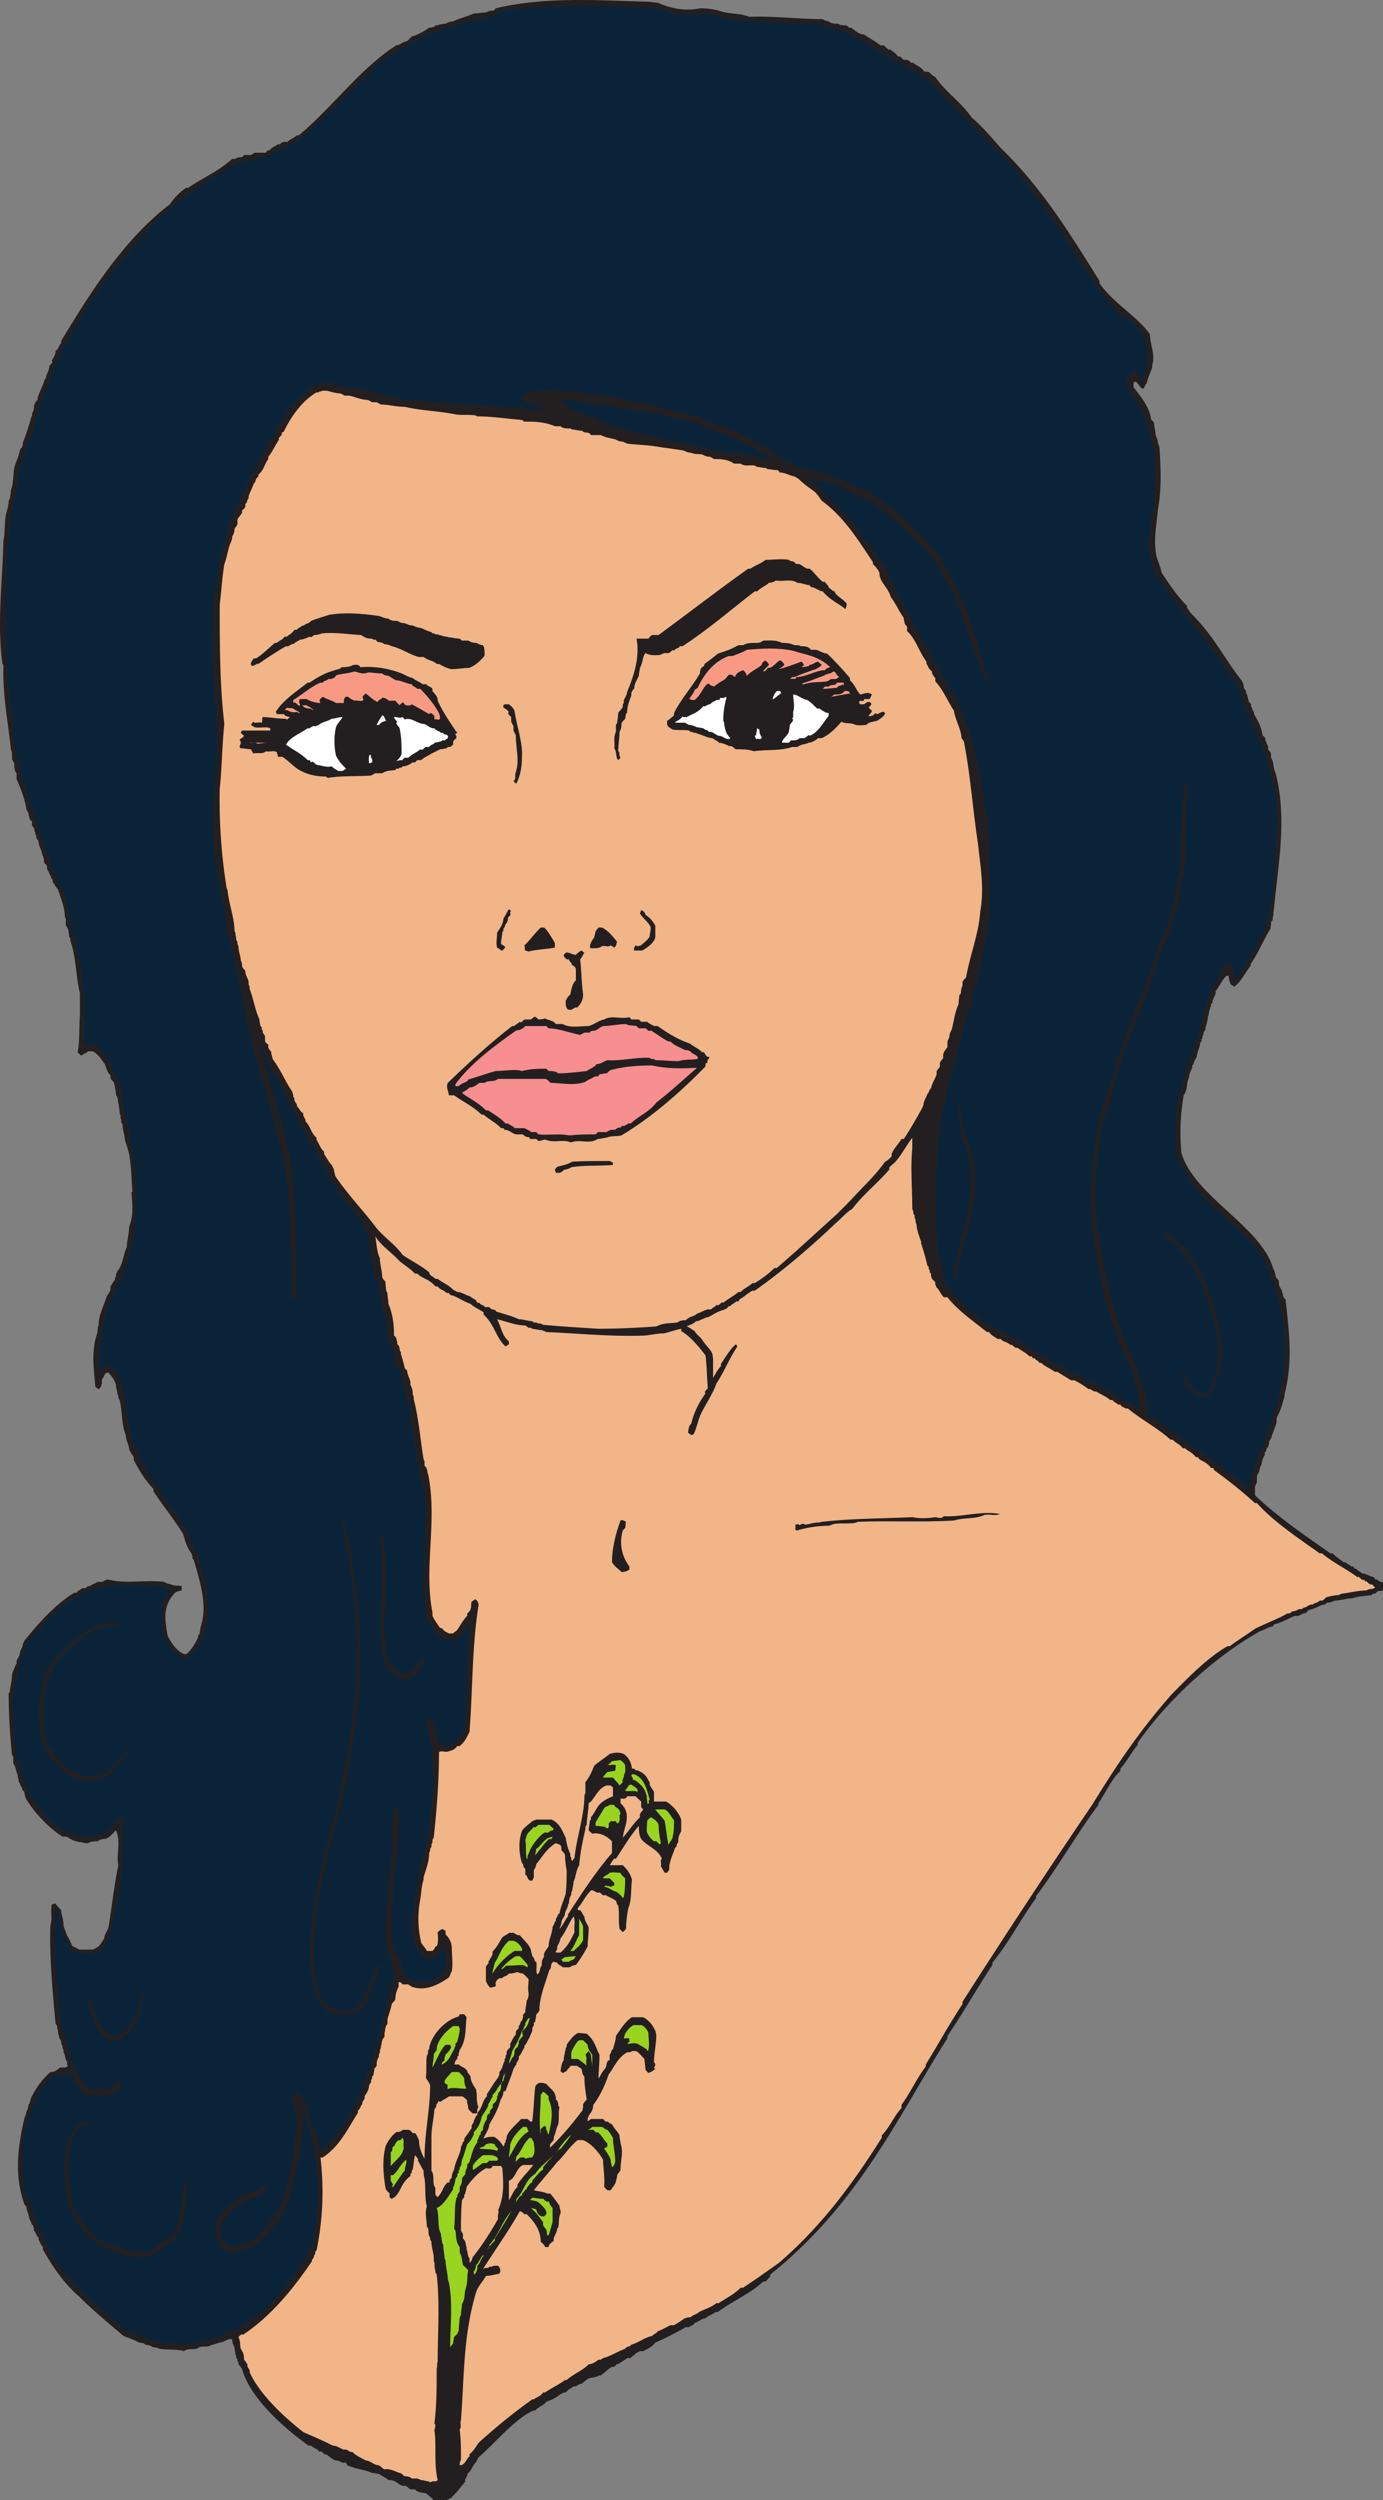 <svg xmlns="http://www.w3.org/2000/svg" width="303.37" height="548.294"><rect width="100%" height="100%" fill="#808080" stroke="none"/><path fill="#231f20" d="M95.143 548.294c-.504-.504-1.008-1.008-1.727-1.512-.718-.145-1.87-.145-2.378-.867H90.03c-.215 0-.72-.79-1.223-.79-1.152.286-1.871-1.44-3.598-1.226-.218-.36-1.152-.719-2.09-1.367-.289 0-1.007-.215-1.511-.215-1.656-.793-3.602-.793-5.473-1.73l-.215-.504h-.793c-.214-.14-.933-.504-1.437-.504-.652-.14-1.156-.645-2.164-1.367-.215.504-.934-1.008-1.438-.504-.433-.719-1.152-.719-1.87-1.367h-.505c-5.761-4.106-12.96-10.657-14.617-16.848-.289-.29-.289-.504-.793-1.008v-.504l-.215-.144v-.504l-.289-.215v-.504l-.144-.29c0-.433-.215-.937-.215-1.585-.29-.504-.504-1.008-.504-1.727-1.008-.289-1.727.72-2.879.72l-.219.144c-.285 0-1.008.36-1.511.36-.72.648-1.727.144-2.59.503-1.008.867-2.235 0-3.387.867-1.727-.504-3.312-.219-5.328-.504a3.38 3.38 0 0 0-1.582-.363c-.29-.36-1.008-.504-1.512-.504-.215-.36-.937-.504-1.367-.504-1.008-.504-2.234-1.008-3.457-1.437-3.098-2.664-6.91-5.762-9.793-8.715-3.383-2.88-5.977-6.84-7.918-10.293v-.649c-.29 0-.504-.722-.938-1.511v-.434c-.503-.289-.503-1.008-1.007-1.512v-.433l-.215-.719c-.504-.215-.219-.719-.723-1.223 0-.218-.285-.863-.285-1.367-.219-.363-.434-1.008-.434-1.515l-.43-.504c-2.234-6.192-1.515-12.383 0-18.934.141-.289.43-1.008.43-1.441.215-.215.434-.934.434-1.438.285-.219.504-1.008.504-1.37 1.008-2.017 2.16-3.888 4.32-5.833.79 0 1.149-.215 2.16-1.008h1.223l.504-.36c-.504-.288 0-.503-.29-1.007-.429-.504-.214-1.223-.718-1.945v-.504l-.215-.504v-.43c-.504-.433 0-.937-.722-1.656 0-.504-.29-1.008-.29-1.656l-.14-.504v-.504l-.363-.504c-.645-6.914-1.368-14.402-1.149-21.602.504-1.437 0-2.808.285-4.535l.864-.289c0 .29.793 1.008 1.226 1.512 0 .937.504 1.875.504 3.098 0 .718.504 1.441.719 2.375.504.722.793 1.441 1.152 2.234.29.43 1.008.43 1.512.934h2.883c.215 0 .719-.215 1.437-.72.504-.503.719-1.007 1.227-1.726 0-.722.504-1.37.933-2.379.72-4.32 1.223-9.144 2.16-13.68-.503-2.445.649-5.038-.503-7.632-.434.219-1.223 1.586-2.45 1.875-.359 0-.863 0-1.582.504-.503 0-1.511 0-2.16.43-.218 0-.722 0-1.226-.215-1.223 0-2.375-.504-3.383-1.223h-.934c-2.883-1.875-5.761-4.754-7.707-7.848-.504-.722-.644-1.515-.644-1.945l-.508-.504v-.504c-.504-.144-.215-.648-.719-1.152 0-.504-.289-1.008-.289-1.727-.43-.722-.215-1.37-.933-2.379v-1.437l-.29-.504c-.433-4.25-.718-8.86-.718-13.395l.285-.503c0-1.008.433-2.16.433-3.383 0-.72.504-1.367.793-2.375l.215-.22v-.503c0-.504.719-1.223.719-1.871 0-.504.648-1.223.648-1.945l.364-.79c3.093-3.816 6.695-7.921 10.941-10.511h.504c.215-.504.719-.504 1.223-1.008h.722l.504-.434h.434c.504-.433.933-.433 1.726-.937h.934c.29 0 .648-.504 1.441-.504 4.032 1.008 7.922 0 12.239.504.218.219 1.008.504 1.37.504.794.433 1.513.219 2.446.433v.938l-.933.215-.504.289c-2.883 2.95-2.16 6.262-1.657 9.36.504 1.152 1.871 3.382 3.598 4.1h.508c1.148-.933 1.87-2.16 2.59-3.671v-.43l.289-.219c0-.214.215-1.007.215-1.437 1.656-4.754 0-9.863-1.442-14.906l-.285-.285v-.36l-.219-.793c-1.008-1.226-1.367-2.664-1.87-4.32-1.942-3.098-4.321-6.047-6.481-9.29v-.503c-1.942-2.016-3.094-4.106-4.32-6.336v-.648c-.286-.504-.72-1.008-1.008-1.727 0-.937-.72-1.945-.72-3.098-1.007-2.445-.718-5.039-1.366-7.703l-.29-.504v-.433l-.214-.504c0-.43-.29-1.153-.29-1.871-.214-.793-.718-1.727-1.656-2.664h-.43c-.503.289-.503.937-1.011 1.441v.934c-.215.289 0 .722-.719 1.226l-.718-.504c-.29-3.816-1.008-7.922.503-12.023 0-.434 0-.938.215-1.586 0-2.016 1.008-3.887 1.73-6.047.141-.504.645-.937.864-1.656v-.719c.285-.289.504-.937 1.008-1.441v-.504l.215-.215v-.434l.289-.718c1.367-1.73 1.152-3.387 2.086-5.329 0-1.367.504-2.882.504-4.464 1.007-2.45.722-4.825.503-7.489l.22-.215c-.22-2.738-.22-5.328-.723-8.21-.215-.934-.504-1.872-.934-3.094 0-1.008-.504-2.23-.504-3.383l-.289-.434v-.504l-.145-.503v-.504l-.214-.504c0-.864-.29-2.375-.504-3.602l-.29-.36c0-.792-.214-1.726-.433-2.734 0-.218-.789-.722-.789-1.152v-.504c-.723-.722-.863-1.441-1.227-2.449-.648-.863-1.367-2.086-2.59-2.809h-1.152c0 .22-.722.434-1.441.938 0 0-.29-.215-.793-.719.504-2.379.289-5.258.504-7.922v-5.039c-.934-3.816-.719-7.418-2.086-11.52v-.503l-.29-.434v-.504c-.214-.504 0-1.152-.718-1.87v-1.513l-.215-.503c0-1.875-.793-3.747-1.515-5.977-.504-.434-.645-.938-1.149-1.586v-.504c-.504-.285-.219-.719-.723-1.223 0-.503-.718-1.007-.503-1.726 0-.145-.72-.649-.72-1.152.216-.504-.503-1.442-.503-2.235-.215-.36-.649-1.367-.649-2.086l-.503-.722v-.504l-.215-.285v-.36c-.29-.289 0-1.008-.723-1.515v-.934l-.504-.504c0-.289-.285-.937-.285-1.441l-.434-.72c-.289-2.089-1.152-4.32-2.16-6.694v-1.227c-.504-.504-.504-1.512-.504-2.16l-.504-.934v-1.511l-.214-.504C1.76 158.27.538 152.294.752 145.813l-.214-.215c-1.227-8.93 0-17.785.214-26.93.504-2.374 0-4.753 1.008-7.417v-.504l.145-.43v-.504l.285-.504c0-.433.219-1.226.219-1.945l.214-.504c.29-1.367.29-2.809.504-4.246.29-1.227 1.008-2.45 1.223-3.816 0-.29.648-.723.648-1.227v-.504c.793-1.871 1.008-2.879 1.73-4.965-.218-.289.505-.793.286-1.515.723-.504 0-1.871 1.227-2.88v-.429c.359-1.227 1.152-2.664 1.582-4.105l.289-.29v-.43c.215-.503.718-1.44.718-2.16 0-.218 1.008-.722.504-1.226.504-.719.864-1.367.864-2.16.793-.43.504-.934 1.226-1.656v-.504c5.977-9.863 13.465-22.031 23.832-29.95.649-1.007 2.16-2.738 3.602-3.601h.43c3.167-2.23 6.265-3.383 9.648-6.336h.719c.433-.648 1.441 0 1.87-.863h1.513l.867-.504h2.445l.29-.504h.503c.36-.719 1.152-.719 1.871-1.441.219.503.723-.43 1.227-.43h.863c.289-.504 1.223-.723 2.016-1.442h.433c7.485-6.265 13.68-14.902 21.383-19.726.719 0 1.367-.793 2.375-.938l1.008-1.007c.937-.215 1.875-.72 3.097-1.442l.72-.504h.503l.219-.144h.43l.214-.36h.504l.29-.144c.214 0 .937-.215 1.44-.215.505-.29 1.009-.504 1.657-.504 1.437-.719 2.95-1.008 4.535-1.726.793 0 1.727-.22 2.664-.22.504-.284.938-.429 1.727-.429l.433-.504C119.838-.78 130.858.083 142.014.372c.504 0 1.441.215 2.234.215 3.094 1.37 6.192 1.875 9.29 1.226 1.222 0 2.734.145 4.101.504 2.234.863 4.32.43 6.695 1.367 5.329-.215 10.586.504 16.13.504.214.215 1.007.504 1.366.504.504.504 1.227.504 2.016.504.434.36 1.227.36 1.875.36l.504.503h.43c.793.504 1.73 1.512 2.883 1.512 1.007.723 2.445 1.441 3.597 2.379h.723s.504.43 1.008.934h.504c.503.503.863.503 1.656 1.511h.43c.289.219.503.723 1.007.723h.504c.215.14.504.14.863.648h.504c.723.72 1.512.72 2.45 1.942h.648c.504 0 1.008 1.008 1.727 1.152 2.16 3.242 5.761 5.617 7.992 8.93 2.09 1.726 4.32 4.32 6.406 6.695 9.219 8.926 15.41 19.223 21.602 29.086v.504c3.168 4.539 8.21 7.203 11.09 11.234 0 2.16 1.222 4.39.503 6.766v.434c-.289 1.007-1.007 2.375-1.222 3.601-.504.285-.29.79-.793 1.149l-.36-.141c-.504-.504-.504-.723-1.226-1.442l-.504.215V84.9c1.226 1.586 3.601 4.465 3.816 6.914 0 .29.719.649.719 1.153 0 .718.29 1.511.29 2.445.218.504.503.937.503 1.656l.36 1.008c.288 4.539.503 9.144-.36 13.898-.285 3.313-1.008 6.48-.285 10.078.285.938.933 2.45 1.148 3.602 1.512 2.16 3.098 4.824 5.547 7.2v.433c.43.504.43.789 1.152 1.512 4.825 4.824 6.981 9.574 10.797 14.398.29.504.504.863.504 1.656l.504.719v.504l.215.219c0 .215.29 1.007.29 1.367 0 .289.937.793.503 1.223.434.289.219.792.723 1.226v.504c.863 1.437 1.656 2.879 1.87 4.605 0 .145 1.009.649.505 1.153.504.215.214.719.718 1.226v.72c0 .144.649.648.649 1.151v.72c.722 1.007.36 2.16 1.008 3.382 2.449 9.648.722 19.008-.286 28.8 0 .72-.218 1.442-.218 2.376l-.145.504v.504l-.36.433v.504l-.144 1.008c-1.511 2.375-2.445 4.969-4.32 7.703v.363c-1.223 1.512-2.016 3.453-3.598 4.606l-.793-.504c-.214-.504-.43-1.152-.43-1.871h-.503c-1.012 1.008-1.442 2.16-2.38 3.383.22.722-.718 1.586-.718 2.593l-.289.215v.504l-.215.29c0 .429-.289.933-.289 1.581l-.215.504v.504l-.144.504c0 .504-.36.937-.36 1.73l-.433.649v.504l-.215.215v.503l-.215.215v.504l-.289.219c0 1.008-.504 1.656-.719 2.879 0 .504-.722 1.223-.722 1.871l-.286.289v.504c-.218.43-.722 1.441-.722 2.16-.649 1.152-.145 2.375-1.153 3.887a46.346 46.346 0 0 0-.503 12.672c2.882 9.578 17.57 16.129 20.16 25.418l.218.285c0 .219.286.937.286 1.37 0 .216.722.72.722 1.224v.503c0 .434.72 1.153.72 1.872.288.144 0 .937.718 1.367.793 6.984 1.656 13.683-.215 20.883v.503c-.504 1.438-.719 2.88-1.727 4.606v.937c-.218.938-.867 2.375-1.226 3.602l-.43.645v.507l-.219.72c-.504.288-.214.792-.718 1.222v.504c-.29.504-.72 1.441-.72 2.16-.503.719-.288 1.441-1.007 2.375v1.441l-.434 1.008v1.871c5.04 4.824 11.09 8.93 16.56 12.746h.503c.723.793 1.371 1.153 2.379 1.942h.43c.289.433.793.433 1.226.937h.43l.36.504h.362c.286.504.79.504 1.223 1.008.793 0 1.656.648 2.664.863l.215.504c.504-.215 1.008.723 1.73.504v1.73c0 .36-.722.145-1.226.36l-.504.504h-.504l-.215.289c-1.152.215-2.879.215-4.25.719-1.222 0-2.734.503-3.886.503-.434.215-.938.434-1.657.434l-.504.43c-.933 0-1.656.722-2.878 1.008l-.72.218c-.288.285-.507.719-1.01.719-.43 0-1.15.793-1.872.504-1.367.504-2.879 1.512-4.606 1.871l-.363.504c-.789 0-1.726.719-2.734 1.008-9.07 5.039-19.871 14.402-26.856 24.48v.434c-1.441 1.656-2.16 3.383-3.816 5.254v.504c-1.945 1.73-3.098 4.609-4.824 7.058v.36c-4.824 6.48-8.567 13.246-13.68 20.015v.43c-3.312 4.539-5.687 9.363-9.574 14.183v.508c-3.313 4.965-6.266 10.293-9.867 15.551v.504c-10.797 16.992-19.153 36-38.88 51.84v.504c-.288.144-.503.504-1.007 1.008h-.504c-3.098 2.808-6.695 4.246-10.008 6.695h-.504c-.504.504-1.441.648-2.16 1.367-.719 0-1.441.723-2.375 1.008-.219.504-.723.504-1.226.937h-.72c-1.655.938-4.32 2.375-6.694 3.383-.72 1.008-1.73 1.371-2.665 1.875h-.718l-.938.504c-.289.504-.793.504-1.082 1.008h-.789c-.219.36-1.226.719-1.945 1.367-.215-.504-.863 1.008-1.367.504-.723.504-1.512 1.223-2.45 1.945h-.504l-.144.215c-.285 0-1.008.29-1.512.29-.719.14-1.222.644-2.086 1.366-.504-.218-1.008.72-1.73.504-.504.504-1.008.504-1.727 1.367h-.433l-.934.504c-.793.72-2.016 1.223-2.883 1.512-.718.938-1.511.938-2.445 1.945h-.434c-4.101 1.872-8.422 7.2-12.023 10.297l-.504 1.008c-.937.863-.719 1.582-1.945 2.59.218.504-.649 1.008-.43 1.656-.937 1.223-1.945 2.45-3.098 3.602l-1.007.504h-2.809"/><path fill="#f1b588" d="m94.35 544.403-.215-.215c-.504 0-1.008-.289-1.726-.289l-.864-.36H90.32c-.29-.359-1.008-.503-1.512-.503-.215 0-.719-.719-1.152-.719-.934-.289-2.16-1.008-3.313-.793-.285 0-1.008-.937-1.512-.937-.718 0-1.726-1.008-2.59-1.008-.722-.43-1.945-.863-2.952-1.871-.649.215-.938-.719-1.872-.504-.718-.215-1.511-.863-2.378-.863-1.942-1.008-4.317-2.016-6.477-2.954-4.32-3.382-9.648-8.351-11.809-13.175.286-.504-.722-1.008-.433-1.727-.29-.144-.29-.504-.793-1.008 0-.648 0-1.367-.719-2.375-.215-.722 0-1.586-.504-2.593.29-.215.504-.72 1.008-.504 6.191-4.106 11.016-10.082 15.121-16.13v-.359c.504-.289.29-.793.719-1.222v-.504l.289-.29c1.367-6.695 1.656-13.39.863-20.374h.504c3.89-2.594 5.543-6.48 7.703-9.793v-.504c.504-.215.504-1.008 1.008-1.442-.285-.503.723-1.007.434-1.656.503-.719 1.007-1.512 1.007-2.445l.434-.649v-.503l.215-.29v-.433l.289-.285c0-.22.215-.938.215-1.442l.504-.648c0-.504 0-1.223.504-2.016v-.433l.214-.504v-.504l.22-.504v-.43c.284-.433 0-1.226.788-1.945v-.863c.219-.504 0-1.223.649-2.016v-.937c.218-1.008.722-2.16.937-3.383 0-.215.793-.72.793-1.153 0-.718.215-1.726.719-2.664v-.937c.215-.215.504 0 .863.433h1.223l.793.504c2.594.938 5.183 0 7.922-1.87.504-.29.504-1.009.863-1.513.289-1.656 0-3.312 0-5.257l-.145-.934c-.214-.504-.504-1.226-1.222-1.875v-.789l-.723-.434c-.285.215-.504.215-1.008.72 0 .866.29 1.874-.215 3.097-.503 0-.289.504-.933 1.008H93.63c-.215-.504-.718-1.008-1.222-1.727-.72-3.098-.864-6.266-.215-9.578.215-1.223.215-2.734.719-4.32v-.504c.503-1.727 1.222-3.383 1.222-5.328l.215-.504v-.43l.29-.434v-.503l.218-.504v-.504l.285-.504c.648-5.977 1.152-12.383 1.152-18.719.434-.434 1.223 0 1.946-.144l.863-.29c.289 0 .793-.433 1.223-.937h.503c1.227-1.008 1.512-1.871 2.16-3.094.723-9.215.505-18.289 1.946-27.578.215-.789-.504-1.512-.719-1.512l-.722.504c-.286.504 0 1.008-.286 1.657 0 .218-.218.503-.722.937v.504c-.934 1.008-1.367 1.871-2.16 3.094-.215.289-.43.289-.934.793h-.938l-.937-.504c-.285-.29-.504-.719-1.008-.719-.504-.793-1.222-1.656-1.652-2.664v-.719c-1.945-10.082 1.148-19.875-.938-30.312-.289-.36 0-1.153-.793-1.875v-.934l-.214-.504c-.72-4.25-1.008-8.64-2.16-13.176v-.504l-.22-.503c0-.649 0-1.153-.503-2.09v-.504c0-.719-.72-1.656-.72-2.664l-.503-.43c-.215-1.008-.504-2.02-.863-3.168v-.433c-.504-.504 0-1.008-.793-1.727v-.504c-.215-.144 0-.937-.719-1.371 0-2.23-.215-4.606-1.223-6.984 0-.72-.218-1.438-.218-2.375l-.29-.504c0-.504-.14-1.223-.14-1.871 0-.215-.723-.72-.723-1.223 0-1.152-.504-2.594-.504-4.035-.718-1.438-.718-3.168-1.007-4.824 1.007 1.875 3.386 3.386 5.328 5.472.937.793 2.16 1.512 3.383 2.738h.507c1.153 1.153 2.59 1.153 3.957 2.81h.504c.504.718 1.227.718 1.946 1.437h.503l.29.433c1.367.215 2.808 1.438 4.464 1.942.72.722 1.942 1.226 2.88 1.875v.503c2.449 2.23 2.663 5.04 4.824 6.985l.718-.504v-.648c-1.437-1.008-1.726-3.243-2.59-4.825 1.872.43 4.102 1.367 6.192 1.367l.719.504h.503l.29.215c.359 0 1.367.29 2.085.29l1.008.433c6.914.285 13.899 1.008 21.028.789 1.367 0 3.093-.504 4.824-.504 1.148-.285 2.375-.719 3.742-1.008v.504c2.016 1.227 3.602 3.098 5.328 5.328.29 2.38.29 4.465.504 7.2 0 .218-1.008.722-.504 1.152-1.441 1.945-2.594 4.32-3.098 6.555l-.503.648c0 .215-.215.934-.215 1.437l.719.504.503-.214c.723-1.512.868-2.88 1.657-4.61.937-1.871 2.593-4.32 3.312-6.48 1.73-2.59 2.738-5.328 4.61-8.133l-.29-.504c-1.222.934-2.375 2.95-3.312 4.32v.504c-.719.719-1.223 1.727-1.727 2.59v-4.32l-.144-.934c-.29-.937-1.512-1.945-2.23-3.098-.22-.503-1.372-1.222-1.657-1.945-.504-.215-.937-.719-1.73-1.008.504-.36 1.226-.36 2.015-1.152.867 0 1.586-.719 2.809-.934.937-.504 1.945-1.226 3.168-1.511.219-.145.723-.145 1.226-.868h.36c.285-.503.793-.503 1.222-1.007h.504l.29-.504c.933-.43 1.581-1.223 2.808-1.871h.5c5.762-4.032 12.316-9.575 17.785-14.832.938-.72 2.38-2.446 3.602-3.094 2.375-3.168 5.472-5.547 8.136-8.64v-.505c.29-.218.793-.722 1.153-1.007 1.512-1.586 2.445-3.602 3.887-5.473v2.375c-.43 4.32 0 8.71 0 13.25l.214.504v.43l.29.503v.434l.214.504v.504l.219.504c0 1.152.5 2.375 1.008 3.816v.43a42.416 42.416 0 0 1 1.367 4.824l.29.219v.504l.214.285v.433l.289.29v.503l.215.649.719.719v.503l.289.649c.718.719.718 1.223 1.586 2.16h.789c2.449 3.094 5.761 5.254 8.64 7.633h.504c.504.789 1.153 1.008 1.871 1.512h.719c.29.648 1.227.504 2.164 1.367.215-.504 1.008 1.008 1.438.504.793.718 1.73 1.008 2.664 1.945h.504l.218.43h.504c0 .504.504.215.934 1.008h.433c.72.722 1.946 1.226 2.954 1.945h.503c.864.504 1.872 1.152 3.094 1.87h.723c.933.505 1.867 1.009 3.094 1.946.504-.219.937.649 1.656.504 1.008.649 1.945.934 3.098 1.871h.503c.286.504.72.504 1.223 1.008h.504c.215.504.648.504 1.152.863h.504c2.953 2.45 6.266 4.106 9.36 6.84h.504c.433.649 1.44.867 2.16 1.875h.504c.718.719 1.367.719 2.375 1.942h.433l.29.433c.718.504 1.726.719 2.59 1.942h.503l.219.503c2.879 2.09 5.758 4.32 8.926 7.204h.433c3.817 4.246 9.145 7.703 13.75 11.015h.504c2.594 2.16 4.969 3.168 7.848 5.254.218-.504.937 1.008 1.441.504l.29.504c.214-.504.862.937 1.366.504 0 0 .215.219.72.723-.505.503-1.224.144-1.872.648-1.727 0-3.602.504-5.543.719l-.504.289c-.648 0-1.656.215-2.594.43-.289 0-.793.792-1.152.792h-.504c-.289.434-1.008.434-1.512.864h-.43l-.792.36c-.219.362-.723.144-1.153.648h-.718c-.22.218-.938.503-1.442.503l-.504.434h-.504c-2.09 1.223-4.754 2.16-7.129 3.383-1.73 1.222-3.597 2.375-5.542 3.816h-.504c-4.106 2.375-8.067 6.266-12.457 10.801-7.2 8.207-12.239 15.91-17.207 23.977-9.649 14.183-19.227 28.8-28.442 43.199v.504c-2.879 4.32-5.254 8.71-8.062 13.246v.433c-2.016 2.664-3.243 5.543-5.328 8.426v.719c-1.512 1.512-2.375 3.887-4.32 5.976v.504c-5.763 9.07-12.458 18.72-22.536 27.43-2.664 1.875-5.043 3.602-7.922 5.473h-.504c-1.437 1.441-3.093 2.234-4.824 3.383h-.504c-1.152.937-2.375 1.226-3.816 1.945-.43.504-1.153.504-1.871 1.152h-.504l-.719.215c-.793.504-1.441 1.008-2.379 1.512h-.789c-.434.219-1.586.867-2.809 1.37-.289.505-.793.505-1.222 1.009-1.442.215-3.168 1.582-4.684 1.941 0 .504-.789.145-1.222.867-1.512.504-3.383 1.727-4.825 2.016l-.504.36h-.503c-.649.503-1.368 1.007-2.16 1.007-1.368 1.438-3.094 1.945-4.825 3.457h-.36c-1.511 1.149-2.734 1.582-4.39 2.734h-.433c-.504.864-1.223.864-2.016 1.512h-.36c-4.105 2.953-7.488 5.688-11.593 9.36-.719.793-.934 1.656-2.16 2.664v.504c-.649.433-.649 1.226-1.657 1.87h-.504c0-.285 0-.644.29-1.148 0-2.234 0-4.32-.29-6.699.504-.504 0-1.223.29-2.016.718-9.144.433-18.43 3.312-28.007.504-1.512 1.512-2.375 2.16-3.598.719 0 1.946-.29 2.953-.504l.215-.504c0-.219 0-.723-.504-1.226h-.937l-.504.218h-.504c-.215.504-.719 0-1.367.504 2.594-4.105 5.687-8.426 8.062-12.672.29 0 .504.14 1.008.645h.504c2.09 1.945 3.098 3.96 3.098 6.05 0 0 .937.72.937 1.153h.79c0-.434.362-.867 1.152-1.371-.286-.719.722-1.727.722-2.664l.215-.215c.29-1.008 0-1.945.504-3.094.215-.504-.215-1.008-.215-1.73-.504-.719-1.226-1.727-2.016-2.664h-.648c-.937-.43-1.73-.43-2.953-.72 1.512-1.944 3.238-3.815 5.113-6.19 1.223-1.008 2.88-3.602 4.535-4.825h1.008c1.656.504 3.383 2.375 4.535 4.32 0 1.872.434 3.817.215 5.977l.723.719h.719c.289-.504 1.007-1.223 1.152-1.945 0-.145.289-.934.289-1.368 0-.289.719-.793.719-1.222 0-1.946.718-3.89 0-5.762 0-.504-.215-1.008-.215-1.727-.29-.722-.938-1.226-1.442-2.09-.214-.503-.718-.503-1.222-1.007-.219.215-.504 0-.938-.504h-2.664l-.718.504v-.504l.214-.719c.504-.648 1.008-1.367 1.008-2.375 1.367-1.73 2.594-4.32 3.383-6.7 1.227-1.51 1.875-3.597 4.035-4.823.285 0 .79 0 1.078-.285h.793c.434 0 1.223 1.007 1.946 1.726 0 .719.214 1.512.214 2.375l.649.723c.285-.219.793-.219 1.512-.938-.72-.289.503-.648-.29-1.441 0-1.942.504-3.813.504-6.047l-.214-.863c-.504-1.008-1.227-2.23-2.665-2.953h-2.449c-1.297.722-2.52 2.664-3.527 4.105 0 .934-.36 1.727-.649 2.953-.503.14-.214.645-.718 1.149v1.226c-.504 0-.723.719-.723 1.223l-.285.648c-.723.719-.938 1.442-1.441 2.16 0-1.656.214-3.312.214-5.257-.863-1.512-.863-2.88-2.804-4.606-.504 0-1.153-.144-1.946-.144-.718.359-1.656 1.367-2.449 2.593v.504l-.215.14v.505l-.144.219c0 .503-.29 1.222-.29 2.015-.503.719-.503 1.367-.718 2.375l.504.434.863-.434c0-.289.793-.793.793-1.152h1.442l1.007.648c.215.504 0 .938.649 1.727 0 1.586.215 3.098.504 4.969 0 .218-.793.722-.793 1.226v.504l-.145.719c-2.23 2.879-4.105 5.254-7.273 8.351.504-.144 0-.433.218-.937 0-.215.79-.719.79-1.223v-.433c.433-.79.433-1.653.937-2.664.29-1.223 0-2.446.29-3.813-.505-.504 0-1.008-.794-1.73v-.504l-.215-.649c-.218-.718-1.008-1.222-1.875-2.23l-.718-.215h-.793c-.215 0-.934.504-.934 1.008-.29 2.445-.29 4.824-.648 7.414-.29.215-.504 0-1.008-.504h-1.442c-.793 1.008-2.664 2.375-3.168 3.887v.433l-.214.29v.503c-.504.215 0 .43-.504.934-.215-.504-1.153-1.727-2.09-2.16-.504 0-1.512 0-2.23.433.214-.937 1.222-1.945 1.222-3.097 1.008-1.727 1.945-3.309 2.45-5.325.433-.722.648-1.152.648-1.875l.504-.214c.503-1.512 1.222-3.098 1.726-4.825.219-.289.219-.504.649-.937-.145-.504.718-.934.503-1.727.504-.433.72-1.222 1.223-1.945v-.43c.504-.433.723-1.226 1.227-1.945 0-.504.718-1.223.504-1.871l.359-.719v-.504l.289-.219c0-.285.215-1.007.215-1.511 0-.145.719-.649.719-1.153 0-2.59 1.226-5.687 2.16-8.64l.218-.285c.286-.36 0-1.372.79-1.586l.722.214c.215.508.719.508 1.223 1.012h1.367c.29 0 .723-.504 1.512-.504.937-1.226 1.875-2.738 2.594-4.105 0-1.223.214-2.594.214-4.106-.214-.718-.933-1.437-.933-2.445-.29-.144-.434-.867-.938-1.371h-.504v-.504c1.153-1.223 1.442-2.375 2.88-3.816.503-.286 1.226.722 1.87.433.29 0 .793 1.008 1.227.504.789.504 1.512.719 2.23 1.223.434.289.145.648.649 1.152.289 1.512 0 3.098.289 5.113l.719.72c.214-.286.718-.505.718-1.009 0-1.222.22-2.879.504-4.32.793-1.871.504-4.102.793-6.191-.289-1.008-.793-2.016-2.015-3.168h-2.88c.216-.215.505-.934 1.009-1.438h.359c1.512-2.16 2.953-4.824 5.039-7.203 0 .504 0 1.441.219 2.234.504 1.872 3.886 2.59 4.82 4.97-.504.503 0 1.007-.215 1.726.215.215.504.863.863 1.367h.504l.504-.719c-.215-1.367.719-3.097 1.227-4.754.504-.215.215-.718.719-1.222 0-.72 0-1.368.648-2.375v-2.45c-.215-1.152-1.586-3.097-3.312-4.105h-2.665v-2.086c-.214-.504-.718-1.008-.937-1.656v-.504c-.285-.215-.504-1.008-.934-1.442-.504-.503-.937-.789-1.726-1.152h-.434l-.289-.36h-.504c-.144-.863-.289-2.085-1.8-3.238-.934-.359-1.872-.359-3.094 0-.723.649-2.235 1.582-3.387 2.59-.43 1.008-.934 2.38-1.941 3.602v2.375l-.215.504c0 4.535-1.656 8.93-2.16 13.68l-.504.722-.22-.289v-.434l-.214-.285v-.504c-.504-1.152-.793-2.09-1.008-3.601-.648-1.153-1.152-3.098-3.097-3.961h-3.383l-.863.36c-.793.792-2.235 1.51-2.45 2.738-.504 1.87-.504 4.246.215 6.48.504.215 0 .719.723 1.223v1.367c.504 0 .285.719 1.008 1.222h.504l.359-.718v-1.512c0-.215.504-.648.504-1.367 1.222-1.442 2.449-3.602 4.32-4.61l.793.29c.43.214.43.718.43 1.222 0 .145.793.649.793 1.153 0 .937.144 2.16.36 3.312 0 1.727 0 3.242-.216 5.113-.433 1.438-.937 2.375-1.367 4.32-.504.215-.289.649-.793 1.153v.504c-.433.215-.215.719-.719 1.223 0 1.367-.867 2.878-.867 4.32-.285.504-.789 1.008-1.008 1.656v.719c-.504.504-.504 1.222-.504 1.87-.503.505-.214 1.227-.933 1.946-.504-.719 0-1.945-.29-2.808-.503 0-.214-.793-.862-1.223 0-.29-.29-1.008-.29-1.441-.503-1.223-1.222-1.727-2.449-3.168h-.504l-.214-.145-.649-.36h-1.008c-.215.36-.933.505-1.437 1.009-.649.937-1.153 2.16-2.16 3.097v.719c-.22.289-.504 1.008-.938 1.512.434.214-.504.722-.504 1.226v3.094c.215.215.215.648.938 1.367l1.008-.215c.503-.289 0-.504.214-.937 0-.215.504-.934 1.008-.934h.434c.215-.504.933-.289 1.437-1.008.29 0 .719 0 1.512-.218.36-.286.863.218 1.586.218 0 0 .789.72 1.223 1.223 0 1.008-.215 1.871 0 3.098 0 .504 0 1.008-.434 1.656 0 .719-.285 1.437-.285 2.445l-.504.649v.504l-.219.722c-.504.285-.215.719-.719 1.223v.504c-.289.215-.648.504-.648 1.008v.359c-.504.504-.793 1.223-1.223 2.016v.722c0 .14-.793.645-.793 1.149v.504l-.214.218v.504l-.215.215v.504c-.504.719-.29 1.367-1.153 2.375v.504l-.289.723c-.937 1.152-1.441 2.16-2.449 3.597v.504c-1.152 1.153-.863 2.38-2.086 3.602v.504c-.504.144-.289.648-.793 1.152.29.43-.719.934-.433 1.656-.504.793-1.008 1.438-1.657 2.375v.504c-.504.29-.285.719-.718 1.223 0 1.441-1.223 3.097-1.512 5.043-.215.43-.504.933-.504 1.656 0 .285-.863.79-.36 1.152h-.503c-1.227 1.008-1.008 2.016-2.235 3.239l-.504-.504v-1.512c-.863-1.223 0-2.375-.863-3.816v-7.418c0-1.942.504-3.887.649-5.973l.503-.793c-.503-.215.72-.719.215-1.223l.29.286h.433c.504-.504 1.008-.504 1.726-1.153h2.88c.218 0 .722.504 1.152.867-.145.504.218 1.008.218 1.727 0 .289.504.719 1.008 1.152h.719c.504-.144 0-.648.504-1.367-.504-1.226-.215-2.379-.504-3.89-.504-.72-1.223-1.872-1.223-2.81 0-.284-.722-.788-.722-1.222-.43-.793-1.153-.793-1.871-1.441h-1.008c.289-.215 0-.719.719-1.223v-.504l.289-.215v-.504l.214-.722c1.512-2.16 1.227-4.75 1.512-7.2l-.504-.648h-1.008l-.214.504c-2.88.649-6.266 4.25-6.48 7.203-.505.14 0 .863-.505 1.367-.215 1.438 0 3.094-.215 4.825.215.504.72 1.007.934 1.656 0 5.328-1.223 10.512-1.223 16.125-.718-1.223-1.222-2.664-1.222-4.102-.215-.289-.36-1.008-.867-1.511h-.504c-.215-.22-.504-.723-1.008-.723h-1.223c-.215.363-.863.504-1.367.504-.719.504-1.945 1.945-2.375 3.168-.723 2.883-.504 5.976 0 9.074 0 .29.43.793.934 1.223 0 .289-.286.937.433 1.152 2.016-.863 1.727-3.312 4.102-4.969v-.504l.289-.214v-.504l.215-.215c.218-1.008.218-1.946.504-3.168 0 0 .218.285.652.789v.433c.504.793.719 1.442 1.223 2.16 0 .505 0 1.008.214 1.727.29 1.875 0 4.106.504 6.192-.504 1.515 0 2.664 0 4.394.719.719 0 1.367.719 2.375v.434l.29.504c0 1.511.648 2.664.503 4.246.36.504 0 1.226.36 2.015v.434l.288.504c.72 6.262.215 12.672.215 19.152-.215.36 0 .719-.215 1.512 0 4.031 0 7.918-.503 12.023l.214.215c0 .145 0 .649-.214 1.153.503 3.601-.145 7.199.718 11.015-.504.504-.863 0-1.656.504"/><path fill="#99d420" d="M98.745 514.739c0-4.605.648-9.43-.29-14.254l-.214-.504c0-1.367-.504-2.879-.504-4.25l-.219-.504c0-.933-.285-1.726-.285-2.879l-.219-.433c0-.504-.285-1.223-.285-2.016-.938-1.871-.219-3.598-.938-5.687 1.442-.504 2.664-2.735 3.602-4.102v-.504l.215-.219c0-.285.289-1.007.289-1.511l.43-.649v-.504l.289-.214v-.504l.214-.215v-.504l.29-.29c0-.214.214-.862.214-1.366.504-1.008.723-2.235 1.153-3.387.722-.719 1.008-1.223 1.441-2.16v-.504c1.008-.934 1.512-2.16 1.727-3.383.433-.719.937-1.367 1.441-2.375v-.434c.434-.285.434-1.007.938-1.511v-.43c1.007-.937 1.007-1.656 2.16-2.809v-.503c.215-.29 0-1.008.719-1.512l-.215.285v.504c-.29.219 0 .937-.793 1.37v1.009c-.145.215 0 .719-.649 1.222v.434l-.215.285v.504l-.289.649c-.214.218-.718.503-.718.937.504.29-.938 1.008-.504 1.512-.22.144-.723.504-.723.863v.504c-.504.719-.863 1.512-.863 2.375l-.504.504v.504c-.504.218-.29.722-.719 1.226v.504c-.793.934-1.226 2.375-1.512 3.598-.218.219 0 .723-.722 1.226v.649c-.145.215-.43.933-.43 1.437 0 .29-.723.723-.723 1.153 0 .504 0 1.008-.504 1.73v1.008l-.503.719v.504l-.215.144c-.504 2.23-.215 4.32-.504 6.766l.289.433c.215 1.008 0 2.45.933 3.602v1.223c.504.718.504 1.726.723 2.734 0 0 .79.648 1.152 1.152-.363 1.442 0 2.594-.648 4.32-.219.938 0 1.872-.723 3.098 0 .719-.214 1.367-.214 2.375l-.29.504c0 .719-.214 1.946-.214 2.953l-.29.649-.718.719c0 .214-.215 1.007-.215 1.367l-.648.863"/><path fill="#0b2338" d="m39.127 514.235-.214-.36c-1.512-.144-2.883 0-4.32-.144-1.946-.719-3.384-1.222-5.259-1.941-.718-.29-1.511-.649-2.445-1.008-.648-1.371-2.883-2.379-3.89-3.746-3.961-3.094-8.567-7.703-11.446-12.024v-.503c-.723-.72-.937-1.368-1.226-2.375-.504-.22-.215-.723-.72-1.227v-.504c-.214-.215-.718-.504-.718-.863v-.504c-.434-.719-.937-1.727-1.152-2.735l-.29-.218v-.504l-.214-.14v-.505l-.219-.218v-.504c-.504-1.008-.789-2.375-1.652-3.598-.364-3.387-.508-6.48-.508-10.082l.144-.504c0-2.45 1.008-4.61 1.73-7.2 0-.503.72-1.222.72-1.944.504-.286.289-.649.793-1.153v-.504c1.152-1.437 2.086-3.597 4.32-4.32l.648.219c.504-.219 1.223-.504 1.942-.504.289.504.648.504 1.152 1.512v.503c.719.36 1.223 1.153 1.727 2.086.218.504.722.29 1.226.723 1.657 0 3.383.285 5.254-.219.219 0 .723-.718 1.227-.718.504-.29.504-.72.863-1.223.29-.29 0-.504-.36-.938-.792.29-1.007 1.153-2.015 1.657-1.586 0-3.312.214-4.969 0-1.008-1.008-1.945-2.88-3.168-4.61.215-.36-.648-.863-.433-1.582l-.215-.289c0-.504 0-1.223-.504-1.945v-.504l-.29-.43v-.433c-.214-.793-.214-1.512-.933-2.375v-1.008l-.289-.504c-.863-8.137-1.87-16.488-1.226-25.2.504 0 .793.72.793 1.153.218.719.218 1.941.433 2.95 0 .218 1.008.648.504 1.152.504.722 1.008 1.441 1.008 2.234.504.43.504.719 1.152 1.367.215 0 .934-.144 1.223.504 1.223 0 2.594 0 4.32-.504.719-.144 1.008-1.152 1.871-2.16v-.434c.504-.285.29-.789.723-1.152.504-2.734 1.223-5.11 1.512-7.992l.504-.934c.648-5.472.359-11.09.863-16.562l-.504-.215c-1.152.648-1.871 2.09-3.098 3.312-.14-.433-.644.434-1.152.434h-.934l-.503.36c-1.008.144-2.16.144-3.387.144-.215-.145-.934-.504-1.438-.504l-.433-.434h-.504l-.215-.214h-.504l-.719-.22c-3.097-2.015-5.472-5.109-7.488-8.206.285-.215 0-.504-.434-1.008v-.36l-.289-.288v-.504c0-.43-.648-1.223-.648-1.942l-.215-.218c0-.504-.289-1.008-.289-1.657-.504-.504-.215-1.222-.719-1.941-.718-4.106-.504-8.352-1.008-12.672.793-1.227 0-2.883 1.008-4.395 0-.933.504-2.375.719-3.597.29-.938 1.012-1.875 1.152-3.098l.29-.719c.718-1.226 1.44-2.379 3.097-3.816 4.824-5.762 10.512-9.145 15.621-9.36 3.817 0 7.707 0 11.52.215.218 0 .722.793 1.226.793v.36c-.504.793-1.226 1.726-1.73 2.734 0 2.09 0 4.465.289 6.914 0 .29.937.793.433 1.153.79.789 1.008 1.511 1.657 2.445.718.289 1.222.937 2.23 1.441h.723c1.148-.648 2.879-2.664 3.597-4.246v-.504l.145-.289v-.433l.36-.29c0-.503 0-1.222.433-1.94.719-2.376 0-4.97 0-7.704-.434-.144 0-.648-.29-1.152-.503-2.09-1.151-4.106-1.87-6.48-.504-.22-.219-.723-.723-1.227 0-.72-.719-1.582-1.008-2.59-3.093-6.192-9.285-12.313-11.445-18.719l-.504-.793v-.433c-.219-.504-.723-1.438-.723-2.16-1.437-4.102-1.007-8.208-2.59-12.528-.503-.648-.792-1.152-1.511-2.086-.504-.289-.938-.504-1.73-.504 0 .934-.649 0-1.153.719-.43-2.234 0-4.32.29-6.695.214-1.227.214-2.45.862-3.891v-.934c0-.722.504-1.511.793-2.379.215-1.007.938-1.94 1.223-3.093.434-.29.219-.793.723-1.223v-.434c.504-.289.215-.718.718-1.222v-.504c.938-.649.434-1.656 1.368-2.594v-1.008l.504-.648c0-1.008.503-1.945.503-3.094.723-1.226.723-2.953.504-4.394l.22-.43c.503-5.113.503-10.082-.505-15.41v-.504l-.219-.504c-.214-1.367-.214-3.094-1.007-4.75v-.434l-.215-.504v-.503l-.215-.504c-.29-1.871-.793-3.817-.938-5.977 0-.719-.503-1.441-.718-2.375-.504-.719-1.008-1.441-1.008-2.16-.219-.29-.219-.504-.723-.938v-.503c-1.008-1.223-1.656-2.446-3.383-3.598-.718 0-1.222-.219-2.09.285 0-1.008 0-2.23-.285-3.453.79-5.258-.218-10.73-.937-16.274-.29-.503 0-1.222-.719-1.87 0-1.227-.289-2.45-.937-3.602 0-.793-.215-1.727-.215-2.735l-.29-.503c0-.864-.503-2.09-.503-3.313 0-.648-.43-1.152-.719-2.16-.719-.938-.937-1.871-1.367-3.098-1.008-1.437-1.73-3.094-1.945-4.824l-.504-.719v-.504l-.29-.144v-.504c0-.504-.718-1.223-.718-1.945l-.215-.286v-.503l-.289-.22v-.429l-.145-.215v-.504l-.214-.218v-.504l-.29-.29v-.429l-.214-.29v-.503l-.29-.145v-.503c-.214-.215 0-.934-.718-1.438v-1.008c-.504-.504-.219-.867-.723-1.656 0-.938-.504-1.945-.644-2.809l-.364-.289v-.504l-.144-.214c0-.504 0-1.227-.504-1.946 0-.793 0-1.656-.719-2.664 0-1.87-1.008-3.816-.718-5.976-.29-.934 0-2.16-.29-3.313-1.87-11.808-1.367-23.613-1.222-35.64.504-2.805.789-5.973 1.008-9.07 1.222-3.098 1.437-6.192 1.726-9.575.215-.219.504-.938.504-1.441.215-.72.863-1.657.863-2.664l.504-.72c0-.218.219-.937.219-1.44l.504-.29v-.36l.285-.288v-.504l.219-.215c0-.504.215-1.008.215-1.726l.504-.864v-1.011c.503-1.008.648-1.727.937-2.88.504-.214.215-.718.719-1.222v-.719c.215-.504.719-1.011 1.008-1.656 0-.938.937-1.945.937-3.098.285-.718.645-1.441 1.008-2.449.43-.215.14-.719.648-1.152v-.504C17.815 69.278 23 60.348 30.702 52.5c5.113-6.985 13.035-11.594 19.226-15.625h.504c.215-.504.719-.504 1.223-1.008.144.504.648-.504 1.152-.504h1.223c.722-.648 1.515 0 2.379-.648.504 0 1.222-.215 1.941-.215l.29-.504h.503c.145-.504.863-.504 1.367-1.008 1.008 0 1.73-.719 2.883-.938.215-.503.719-.503 1.223-.933h.504c5.183-4.32 11.015-10.656 16.273-15.625 1.727-2.234 4.535-3.383 6.695-5.113h.504c.215-.43.719-.43 1.223-.864h.719c0-.504.722-.36 1.156-1.007.215.289.504 0 1.008-.504h.43l.503-.434c1.512-.504 2.664-.79 3.887-1.512h.937c.504-.144.938-.504 1.657-.504.215-.144 1.008-.359 1.441-.359.285-.29.934-.504 1.438-.504.722-.719 1.945-.289 2.953-.504.863-.215 1.367-.719 2.594-1.008.214 0 .718-.718 1.222-.718 10.945-1.657 22.246-1.371 33.48-.649 1.438 0 3.094.649 4.606 1.367 2.809 0 5.692-.214 8.785 0 .504.29 1.008.504 1.73.504l.505.29h.504l.503.214c6.407.504 12.887 1.008 19.368 1.008.718.719 1.726 0 2.23.863h1.152c.934.504 1.946.723 3.098 1.008.215 0 .719.504 1.223.938.718 0 1.441.793 2.375 1.007.504.504 1.226.504 1.945 1.368h.504c.863 1.007 1.656.793 2.879 2.015l.723.504c.503.219.863.219 1.656.867h.43c1.511.72 3.167 1.942 4.824 2.95h.504c5.039 5.257 10.367 10.585 15.191 15.77 1.582 1.222 3.746 3.597 4.969 5.112 8.426 9.79 13.176 19.368 20.879 29.52.937.504 1.226 1.152 2.449 2.375h.504c1.586 1.008 3.238 2.59 4.25 4.61.504 1.87.933 4.245.504 6.406-.29.503-.504 1.007-.504 1.656l-.508.719-.504-.215c-.14-.215-.644-.504-.644-1.008h-1.227c0 .289-.215.504-.719 1.008l-.289.718v1.008l.29.864c1.44 1.73 2.16 3.601 3.6 5.617 0 .215.216.937.216 1.441.289.145.504.934.504 1.367.718.793 0 1.512.718 2.375v.504c.29.504 0 1.227.719 1.946.508 4.39 0 9.144-.215 13.68l-.504 1.007c0 1.871 0 3.602-.504 5.688 0 2.015.504 3.89 1.223 5.976l.29.793c3.815 6.406 10.081 12.961 14.401 19.438v.507c1.872 2.086 4.102 4.317 4.247 6.696l.214.215c0 1.007.793 2.16 1.008 3.382.504.723 1.008 1.73 1.227 2.594.718 1.223 1.152 2.375 1.656 3.887.504.215 0 .719.719 1.226-.215.72.215.864.718 1.871v.72c.723 1.007.29 1.87 1.008 3.167 0 .434.145.938.145 1.656 1.73 4.754 1.512 9.575 1.008 14.688-.504 3.098 0 5.687-.504 8.57 0 1.008-.145 2.446-.504 3.598l-.145.504c0 1.945-.504 3.816-1.222 5.976-.504.215-.504 1.008-1.008 1.442v.504c-.863.718-.504 1.511-1.656 2.375v.504c-.434.503-.938 1.222-1.442 1.945.504.285-.719.648-.215 1.152-.793.285-1.007 1.727-2.16 2.735-.215-1.008-.504-2.23-.504-3.383l-.718-.723c-.72.219-1.73 1.371-1.872 2.09v.504c-.503.504-.722 1.223-1.226 1.871v.504c-.719.719-1.223 1.945-1.512 2.879l-.215.219c0 .285-.144 1.007-.144 1.511-.36.504-.504.934-.504 1.727l-.29.36v.503l-.214.504v.504c-.504 1.441-.719 3.098-1.727 4.824v.867c0 .504-.722 1.223-.722 2.016l-.145.215c0 .215-.36 1.008-.36 1.367 0 .289-.648.793-.648 1.223 0 .504-.214 1.011-.214 1.73-.504.43-.29 1.152-.793 1.871v.504l-.215.504v.504l-.215.504c-1.008 3.96-1.008 8.066-.793 12.383 0 .793.793 1.515.793 2.379.215.789 1.223 1.726 1.941 2.734v.504c4.25 7.199 13.899 11.953 17.282 19.152-.29.215 0 .434.433.938 0 1.656 1.438 3.527 1.656 5.398 2.23 6.984 2.375 14.399.72 21.602v.504l-.216.503v.504l-.218.504v.43l-.286 1.008c0 .144-.722.648-.722 1.152 0 .504-.145 1.227-.145 1.945-.36.649-.789 1.442-1.008 2.375l-.214.29c0 .214-.29.937-.29 1.367l-.503.722v.504l-.215.719c-.215.29-.215.719-1.008 1.223 0 .504-.215.937-.215 1.656 0 .215-.648.719-.648 1.223 0 .503-.29 1.011-.29 1.656 0 .219-.214.504-.718.937 0 .504 0 1.008-.219 1.727-3.383-2.445-6.98-5.543-10.582-7.918h-.504l-.215-.504h-.504c-2.379-2.594-5.976-4.105-8.859-6.695h-.43c-.289-.219-.504-.504-1.007-1.008 0-.938 0-2.379-.215-3.602 0-.718-.793-1.87-.793-2.808-.219-.29 0-.793-.723-1.223-.14-2.664-2.375-5.543-3.094-8.351-.144-.504-.648-1.008-.937-1.731.289-.504-.719-1.008-.43-1.727l-.289-.144v-.504l-.215-.289c0-.43 0-1.223-.504-1.941v-.504c-.504-1.153-.722-2.809-1.37-4.25 0-1.223-.505-2.375-.505-3.743l-.285-.503v-.504l-.219-.504c-.504-3.313-1.222-6.914-1.726-10.512l.289-.289c-1.008-6.191 0-12.383.719-18.938l.214-.43c-.214-.218.504-.722.29-1.44.214-1.223.718-2.016.863-3.169l.36-.214v-.504l.144-.22a189.63 189.63 0 0 1 3.601-12.671c.504-.285.215-.789.72-1.223v-.504l.288-.289v-.43l.215-.792c.504-.215.219-.649.723-1.153v-.433l.285-.285v-.504l.219-.723c.503-.215.214-.719.644-1.152v-.719c0-.215 1.012-.719.504-1.223.508-.218.219-.722.723-1.226v-.43c.504-.215.289-.719.718-1.226v-.504l.29-.215v-.504c1.222-2.375 1.44-5.254 2.59-7.918l.288-.649c.43-.289.215-.722.72-1.226v-.504l.218-.719c.504-.289.285-.648.719-1.152-.215-.504.793-1.008.503-1.727l.29-.218v-.504l.144-.285c0-.36 0-1.153.504-1.875v-.504l.215-.43c0-.793.289-1.441.289-2.375l.215-.504c.215-1.008 0-2.379.718-3.602.723-6.48 0-12.671 1.008-19.511l-.504-.36-.504.145c0 5.039-.933 10.152-.503 15.406l-.215.215c0 .504.504 1.227-.215 1.945 0 .649.215 1.657-.29 2.664-.214 1.871-.718 4.032-.862 6.192-.504.719-.793 1.945-.793 2.879 0 .218-.938.722-.434 1.226-.504.215-.285.719-.793 1.223 0 .863-.719 1.656-.934 2.879-.503.219-.289.722-.648 1.226v.36c-.285.504-.793 1.511-.793 2.23-.43.504-.43 1.227-.43 1.875l-.504.719v.504c-.289.504-.718 1.512-.718 2.16 0 .215-.793.719-.793 1.223v.504c0 .433-.723 1.226-.723 1.87-.644.938-1.148 2.45-1.367 3.602 0 .215-.719.719-.719 1.223v.723c0 .214-.793.718-.793 1.152v.719l-.36.718v.504l-.359.29v.433c-.144 1.008-.863 2.16-1.152 3.383-.504.504-.504 1.222-.504 1.87-.215.505-.433 1.009-.433 1.731 0 .215-.504.72-.504 1.368l-.286.285c0 .504-.218.937-.218 1.73l-.504.719c-2.375 6.914-3.094 14.113-3.528 21.312 0 5.258.434 10.801 1.442 16.344.933 2.16.933 4.465 1.437 6.84 0 .719.504 1.512.649 2.45l.36.288c0 .36.144.864.144 1.582.218.504.504 1.008.504 1.727 0 .289.722.648.722 1.152v.504l.215.219v.504c.29.504.793 1.512.793 2.16l.43.504v.43c1.441 2.664 2.16 4.609 2.883 7.199.718 1.226.718 2.883 1.007 4.394l.141.215c-.14.215.363 1.008 0 1.367-.644-.144-1.652-.863-2.59-1.582h-.504c-.937-.793-2.375-1.511-3.601-2.375h-.649l-.285-.508h-.433c-.29-.503-1.008-.503-1.512-1.007-.504 0-.863-.72-1.656-.504-.434-.215-1.227-.43-1.946-1.367-.504 0-1.148-.72-1.87-.504-.72-.215-1.438-1.223-2.45-1.727h-.504c-.43 0-.863-.719-1.652-.719-.219-.218-.434-.507-.938-.867-.289.36-1.008-1.008-1.441-.504l-.215-.504c-.719-.214-1.223-.718-2.23-1.437h-.364c-.789-.504-1.222-1.152-2.23-1.656l-1.008-.29-.863-.433c-.29-.504-1.008-.504-1.516-1.008h-.43c-.793-.504-1.656-1.223-2.664-1.871h-.504c-2.59-1.945-5.976-5.113-8.422-8.207v-.434c-.503-.214-.218-.718-.648-1.222 0-1.153-.219-2.09-.504-3.602-1.226-2.086-.504-4.75-1.226-7.199 0-.145 0-.648.289-1.152-.504-7.633.214-15.625.937-23.543l.285-.504v-.36c.22-.504 0-1.226.649-2.015 0-1.875.722-4.035 1.441-6.192v-.507c0-.72.504-1.438.719-2.375l.289-.215c0-.504.215-1.512.215-2.23.433-1.657 1.152-3.313 1.441-5.259.719-1.222.504-2.664 1.223-4.03l.219-.29.285-.719c0-1.007.433-2.375.722-3.601.141-.504.504-1.153.504-1.871.36-.504.141-1.223.649-1.946.215-1.941.719-3.597.933-5.757l.29-.504v-.504l.214-.434c1.227-6.77.29-13.465.504-20.375-.215-2.879 0-5.617-1.222-8.71.214-1.657-.504-3.602-.504-5.473-.504-.504 0-1.227-.504-1.946v-.504l-.219-.433v-.504l-.14-.504v-.43l-.364-.504c0-1.511-.644-3.097-1.148-4.754l-.22-.359v-.36c-.284-.792-1.007-2.015-1.007-2.878 0-.363-.863-.723-.504-1.227-.36-.285-.215-.719-.719-1.222v-.72l-.433-.503v-.434c-.504-.504-.504-1.007-.934-1.726l-.793-.504v-.434c-1.586-2.375-2.808-5.254-4.535-7.992v-.36c-1.441-1.511-1.441-2.878-2.883-4.609v-.504c-.504-.718-1.008-1.726-1.148-2.59-1.227-1.226-1.227-2.234-2.45-3.601 0-.719-1.007-1.727-1.007-2.734-.863-.864-1.367-2.09-1.586-3.243-1.512-1.94-2.375-3.96-4.102-6.046-.289-.29-.504-.72-1.008-.72-2.09-4.538-7.203-7.991-10.511-12.241-.29-.215-1.012-.504-1.442-.934l.29-.289c.14 0 .644.29 1.367.504h1.437c.29.215 1.012.504 1.442.504.503.215.937.504 1.726.504l.938.36c.289.503.937.503 1.441 1.007.215-.504.934 1.008 1.437.504 1.008.719 1.875.937 3.098 1.441 5.113 3.383 9.574 7.703 14.184 12.961v.504c1.726 1.941 2.09 3.813 3.816 5.973v.433c.504.29.29.793.719 1.223v.793l.504.36v.503l.289.723c.504.285.144.789.648 1.223v.503l.215.29v.359c.29.504.793 1.512.793 2.23.434.723.719 1.368.719 1.875.219.285.504 1.008.504 1.512l.433.719v.504c0 .36.793 1.152.793 1.87l.141.216v.504c0 .507.723 1.226.723 1.875.289.503.504 1.511 1.007 2.23l.504-.289-.289-.934c-.215-.289 0-1.007-.718-1.511v-1.586c0-.29-.504-.793-1.008-1.223 0-.434-.219-1.441-.219-2.16-.645-1.871-1.367-3.602-1.871-5.832 0-.36-.719-1.152-.719-1.871l-.289-.723c-.504-.215-.215-.719-.719-1.152-.504-2.664-2.16-5.328-4.03-8.207v-.43c-4.106-5.762-10.153-11.305-15.84-15.195-.794 0-1.731-.864-2.665-.864l-.504-.503h-.433c-.29-.504-1.008-.215-1.512-1.008-.863 0-1.871-.934-3.098-.934-.504-.723-1.367 0-1.87-1.008h-1.223l-.504-.507h-1.368c-.793-.36-1.511-.141-2.449-.36l-.504-.504h-.504c-.648-.285-.648-.719-1.367-1.222l-.504.214c-1.875-1.87-4.32-2.878-6.48-4.32h-.508c-.215-.504-.719-.504-1.223-1.008-.214.504-.863-.863-1.367-.36-.289-.503-.719-.503-1.222-1.007h-.72c-.792-.504-2.16-1.441-3.386-1.441-1.656-.79-2.879-.79-4.32-1.942h-1.153c-1.007-.722-2.949-.722-4.32-.937l-.504-.504h-1.222c-.649-.649-2.375-.504-3.887-1.367-2.375-.504-4.899-.29-7.778-1.512-5.757-.504-11.734-1.871-17.71-1.223-.29.285-.793 0-1.227.72h-.504l-.504.503v.504c.219.215.504.719 1.008.719.434 0 .937.648 1.586.504.289.144 1.008.503 1.512.503 0 .864.504 0 .937.649-1.226 0-2.594.215-4.32-.504-9.145 0-18.723-1.152-28.082-1.871-.43-.215-.934-.504-1.656-.504-.504-.504-1.153-.215-1.942-.719h-.433c-.504-.219-1.223 0-2.016-.648-2.09-.363-4.754-.504-7.2-1.008l-.359-.504c-1.011-.219-2.234 0-3.457-.219-.144 0-.433.22-.937.723h-.43c-3.89 2.879-7.203 7.2-8.715 11.086-.863 1.367-1.656 2.594-2.59 4.25v.504s-.289.215-.718.719v.718c-.504.504-1.153 1.73-1.946 2.594v.504l-.218.719c-.504.289-.215.793-.72 1.152v.793c-.288 0-.718.934-1.222 1.656v.793c0 .215-.793.645-.793 1.149 0 .722-.648 1.656-.863 2.664-.504.144-.29.648-.719 1.152-.504 2.45-1.226 5.328-2.16 7.922 0 2.23-.723 4.32-.723 6.695l-.504 1.008.22.215c0 .793-.22 1.656-.22 2.664 0 2.379 0 4.824-.214 6.914 0 6.48.718 12.816.937 19.512.285 10.582-1.945 21.383.285 32.183 0 .434.219.938.219 1.586.645 1.223 0 2.735.934 4.102 0 .719.218 1.512.218 2.45.72 1.437.215 2.878.72 4.534.503.938.718 1.946.718 3.098l.504 1.008v.933l.289.504c0 1.227.36 2.38.863 3.817.29 3.168 1.512 6.265 1.727 9.578 0 .789.722 1.511.722 2.375.793 1.511.504 3.238.938 4.824 0 .289.504.793.504 1.512l.215.215v.503l.289.145c0 .504 0 1.223.43 2.016v.433c.503 1.438 1.007 3.168 1.511 4.75l.219.29v.503l.285.215c0 2.379 1.367 4.61 1.586 7.203.285.504.504 1.008.504 1.727 0 .215.504.718.504 1.367l.215.289c1.007 6.91 1.945 14.113 1.656 21.312l.289.286c0 3.601.215 7.203.215 10.945h1.008c-.29-10.512 0-21.527-1.727-32.328-.434-1.153-.648-2.375-1.152-3.817 0-.789-.504-1.941-.504-2.879-.219-.289-.504-1.007-.504-1.511-.219-.36-.504-.864-.504-1.586-.434-1.512-.938-3.168-1.441-4.824l-.145-.286c-.285-.863-.285-1.87-.793-3.097v-.504c0-.649-.43-1.367-.719-2.375l-.215-.215v-.504l-.289-.219c0-.285-.214-.933-.214-1.437.214.285.718.504.503.933.504.22.215.723.72 1.227v.719c1.007 1.367 1.366 3.094 2.878 4.75v.504c.723 1.226 1.945 2.449 1.945 3.816.649 1.73 2.375 3.602 2.88 5.547 1.152 2.16 3.097 4.605 3.816 6.984.937 1.008 1.152 1.653 1.87 2.88 0 .503.794 1.222.505 1.87.722.504 1.515 1.946 2.379 3.168 1.726 2.375 3.597 4.535 5.328 6.696v.793c.215.214 0 .648.718 1.152 0 .215 0 .719.29 1.223 0 .722.214 1.367.214 2.375.649 1.226.145 2.449 1.153 3.816 0 .723 0 1.73.215 2.594.289.289 0 .793.793 1.222v.938c.718 1.656.214 3.598 1.222 5.473l.219.285c.43 2.449.14 4.824 1.367 7.418l.29.215c0 1.226.214 2.664.933 4.105.504.29.289.719.793 1.223.648 2.664 1.152 5.039 1.87 7.847.216 3.891 1.224 7.707 1.731 11.809.649 1.223.145 2.879 1.153 4.32 1.652 9.578-.793 19.512.718 29.305.504 1.008 1.223 2.375 2.086 3.598.504.722 1.227.722 2.016 1.515.434 0 1.227 0 1.875.36 1.437-.36 2.664-2.38 3.598-3.817-.286 1.727 0 3.094-.286 5.04 0 1.511 0 3.167-.363 4.823l.145.29c0 2.085-.145 4.464-.145 6.91 0 1.656 0 3.382-.285 5.257-.219.286-.504 1.008-.504 1.512-.219.43-.723.934-.937 1.582-.504.504-1.223.504-1.871 1.512l-.793.219h-.434l-.79-.504c-.218-.219-.722-.434-.722-.938s-.215-1.441-.215-2.16c-.289-.215-.503-.937-.933-1.441.43-.285-.508-.645-.508-1.149-.215 0-.43.14-.934.645l-.289.722c.29.286.793.504.793 1.008v.504l.215.215v.504l.215.215c.793 2.883 0 6.265.793 9.363-.285 5.328-.793 10.512-2.016 16.125l-.43.867v1.512c-.503.719-.503 1.871-1.007 2.805 0 1.007-.145 1.656-.145 2.882l-.289.504c-.504 4.102-1.73 7.918 0 12.239.434.504.649.937 1.153 1.656.289.504.718.289 1.222.719h1.512c.145-.215 1.586-1.223 2.09-2.086l.504.648v4.102c-.504 1.226-1.946 1.441-2.88 2.449-1.44.215-3.167.215-4.827-.29-.504-.718-.934-.718-1.727-1.437.504-.218-.36-.722-.36-1.226v-1.367c0-.504-.792-1.223-1.222-2.016v-.863l-.504-1.008c-.722-3.602 0-7.418 0-11.305.215-1.945.215-4.32.504-6.406l.215-.504c0-.504.215-1.226.215-1.875 0-3.453.289-6.047.289-9.215l-.504-.433-.719.433c.215.504-.289 1.223 0 2.016-.504 2.808 0 5.976-.504 9.074-.504 5.688-1.152 11.52-1.152 17.496l.43.504c-.29.934.218 2.086.504 3.309.722 1.515.722 3.168.937 4.824l-.504.937v1.223c-.433 1.227-.937 2.594-1.226 4.106 0 .214-.141.718-.645 1.367v1.511c-.723.938-.219 2.09-1.227 3.313v1.008l-.503.937v1.153c-.43 1.222-.72 2.734-1.223 4.101l-.649 1.008v.723c0 .214-.718.718-.718 1.152.215.719-.723 1.727-.723 2.664-1.223 1.941-1.871 4.031-3.598 6.262v.504c-1.222 1.586-2.882 3.312-4.824 5.183h-.504v-.863c0-.29-.433-.719-.433-1.512l-.215-.719c-.504-.722-1.008-1.656-1.223-2.593l-.289-.29c0-1.222-.433-2.374-.719-3.812 0-.219-.507-.722-.867-1.226v-.649l-.789-.719h-.937l-.504.72v.866c1.945 4.391.215 8.711.215 13.246-.72.938-.215 1.946-.934 3.168v.434l-.29.43c0 1.226-.648 2.738-.862 4.105-.29.719-.723 1.438-1.008 2.45-1.945 2.878-4.106 6.261-7.418 7.703-.29-.504-.719.503-1.223.503h-2.375c-.289-.503-1.226-.722-1.656-1.73 0-.215 0-.719-.363-1.223 0-2.16 2.02-4.61 4.394-6.48.215.504.934-1.008 1.438-.504 1.008-.719 1.875-.863 3.097-1.367.29-.504 1.008-.504 1.223-1.223l-.215-.504h-.719c-.289 0-.718 1.008-1.222.504-.29.504-.938.215-1.442.934h-.722l-.504.433h-.43c-1.945 1.008-4.898 3.961-5.762 6.047 0 1.008-.285 2.016 0 3.168.22.434.723 1.442 1.227 2.09.14.36.863.504 1.367 1.008h2.375c.504-.29 1.008-.504 1.727-.504.289-.145 1.226-.649 1.875-.938 3.383-2.449 6.047-6.047 7.054-9.359 0-.504.649-1.152.649-1.945l.289-.215c0-.504 0-1.223.43-1.945 0-.649 0-1.153.503-2.16 0-.72 0-1.727.723-2.59.285-3.891 1.149-7.489 1.008-11.52 3.383 10.008 4.246 20.086 1.656 30.527.215.36-1.226 1.153-.722 1.582-3.168 4.395-6.48 9.864-11.805 13.68h-.434c-.937 1.008-1.73 1.512-2.953 2.379-1.367.36-2.59 1.008-4.246 1.512l-.504.43h-.504l-.219.288c-.718 0-1.437 0-2.375.72h-2.664c-.793.648-1.656.144-2.664.503"/><path fill="#99d420" d="M103.928 498.829v-.719c.29-.219.504-1.008.504-1.371.504-.36.719-1.223 1.512-2.23l.144.214c-.648.504-.648 1.512-1.367 2.16v.723c-.289.285 0 .719-.793 1.223"/><path fill="#f1b588" d="M102.99 496.235v-1.008c-.503-.504-.285-1.222-.648-1.941v-.504c-.285-.434 0-1.152-.789-1.875v-1.008l-.433-.719c0-2.09 0-4.246.214-6.695l.504-.648v-.504l.219-.29c0-.214.285-.933.285-1.437.867-1.226 2.38-3.097 4.25-4.105.504 0 1.223.289 1.442-.504h1.87l.29.504c.215 2.879.504 5.976-.938 9.215.29.359-.215 1.226 0 1.87a65.164 65.164 0 0 1-5.328 8.137c-.433.29-.215 1.008-.937 1.512"/><path fill="#231f20" d="M29.553 495.012c-.723-.289-1.441-.289-2.45-.503-1.151-.504-2.374-1.223-3.741-1.368l-.504-.504h-.508c-4.32-2.449-7.2-7.199-7.703-11.16-.43-3.097-.719-6.48-.215-9.793v-.504c0-.648.504-1.152.719-2.16.648-.937 1.152-2.59 2.879-3.601h1.66l.215.504c-.504.507-1.153 0-1.875.289-.72.433-2.375 2.09-2.375 3.601l-.215.215c0 .719-.29 1.367-.29 2.375-.503 2.883 0 5.977.29 9.074.36.719.36 1.512.648 2.446 1.223 2.664 3.168 5.257 6.047 7.488.504 0 .863.723 1.656.504.215.219.938.433 1.442.433l.504.434h.504c.214.36.359.36.863.719 1.726 0 3.887.793 5.832.289.504-.29 1.871-1.875 3.094-2.38h.504c1.156-1.007 2.09-2.23 2.379-3.597l.214-.289c.29-.719 0-1.441.504-2.45.215-2.085.719-4.46.719-6.839l.508.145c0 .504 0 1.007.14 1.73-.14 2.375-.359 4.606-.863 7.2-.289.214-.504 1.007-.504 1.437-.504.793-1.008 1.656-1.437 2.664-1.946.723-3.602 2.379-5.762 3.601h-2.879"/><path fill="#99d420" d="M106.807 493.286c.29-.145.723-.504.504-.938 2.234-2.449 2.594-4.824 4.824-7.414-1.008 1.871-2.23 3.813-3.598 5.973v.504c-.722.504-1.007 1.226-1.73 1.875m13.25-3.098c-.219-.289 0-.648-.219-1.152 0-.29-.718-.719-.718-1.223v-.504c-.793-1.008-1.223-1.87-2.665-3.097l.938.218c.504.286.215.645.719 1.149.215.363.718.504 1.222.504l.504-.504v-.504l-.285-.645c-.433-.507-1.226-1.441-1.945-1.73-.215 0-.863-.215-1.367-.215l.504-.504c.648 0 1.367.215 2.375.215.214 0 .718 1.008 1.222.504.145.289.145.719.867 1.512v3.097c-.218.719-.504 1.871-.867 2.88h-.285m-7.199-6.77c.285-.215.43-.72.43-1.223 1.726-1.582 1.726-3.96 4.105-5.473 1.223-1.726 2.445-2.59 4.102-4.101-.79.789-1.657 1.726-2.375 2.664v.504c-.504.215-1.512 1.437-2.375 2.445v.363l-.504.286c0 .218-.723.722-.723 1.226-.504 0-.285.504-1.008.934v.433c-.719 0-1.008 1.223-1.652 1.942"/><path fill="#f1b588" d="M111.631 482.485v-4.25c1.512-.504 1.512-2.734 3.098-3.453h2.23c-1.007 1.437-2.449 2.664-3.457 4.32v.504c-.863.719-1.152 1.871-1.87 2.88"/><path fill="#99d420" d="m85.928 479.606.29-.504-.505-.867v-1.223h.504c1.223-1.007 1.438-2.23 2.88-3.382.214.718-.29 1.367-.29 2.375-.719.718-1.656 2.375-2.59 3.601h-.289m17.785-3.816v-.793c.215-.649 1.223-1.586 2.23-2.375h2.09c.286.285.72 0 1.223.789l-.215.433h-1.73l-.504.504h-.863c-.504.29-1.223.938-2.016 1.442h-.215m30.527-.504c0-.504-.288-.938-.288-1.656-.215-.723-.72-1.442-1.442-2.45l.723-.433v-.719c-.504-.215-.938-1.441-2.09-2.45-.285.22-.504 0-1.008-.503h-1.223c.215 0 .504-.14 1.008-.645h2.086c.29 0 .723.645 1.227.645.504.504.719 1.008 1.222 1.73 0 1.727.504 3.383.504 5.329-.214.214 0 .648-.718 1.152m-48.528-.289v-3.098c.504 0 .215-.719.504-1.152.504 0 .215-.719 1.223-1.438.215.215.504 0 .863-.504.504.72 0 1.438.29 2.23l-.29.864c-.36 1.008-1.582 1.945-2.59 3.098"/><path fill="#231f20" d="m117.104 474.348-.145.29c0 .359.649 0 .145-.29"/><path fill="#99d420" d="M113.143 474.134v-.504l.145-.723c1.007-1.008 1.222-2.16 2.23-3.383.219-.215.434-.719.937-.719.29.215.29.504.649 1.008 0 .934.504 2.086-.36 3.313-.289 0-.792 0-1.511.285l-.219-.285h-.719c-.289 0-.793.504-1.152 1.008m-1.512-.724c0-1.007.29-2.015.29-3.167.429-1.223 1.222-2.445 2.808-3.813h.789l.434 1.008c-2.16 1.149-3.094 3.742-4.32 5.688v.285m10.296-1.223c.793-1.152 1.727-2.664 3.383-4.105-.504.937-1.367 1.945-2.16 2.953-.215.36-.934.36-1.223 1.152m-12.887-.504c-1.226-.504-2.449-.289-3.89-.504.289-.433.937-.144 1.441-.937l.719-.215c.219 0 .723 0 1.226.215 0 .289.215.504.72.937l-.216.504"/><path fill="#231f20" d="m120.057 471.395-.219.29c0 .503.649 0 .219-.29"/><path fill="#99d420" d="M118.616 468.083c-.504-2.88 0-5.469 0-8.637l.504-.723c.214 0 .718.504 1.222 1.008v.649c1.153 2.449.649 5.039 0 7.703l-.285-.285c.285-.22-.504-.723-.219-1.368l-.504-.218s-.214.218-.718.722v1.149"/><path fill="#231f20" d="m125.31 467.798-.214.285c0 .504.719 0 .215-.285"/><path fill="#fff" d="m127.545 467.075.649-.14-.649.14"/><path fill="#99d420" d="M97.952 458.22c.503-.215 0-.43.289-.934l-.723-.504v-.434c.219-.504.937-1.222 1.586-1.945h1.512s.937.723 1.222 1.441c0 .504 0 1.442.504 2.16-1.512.215-2.734-.503-4.39.215"/><path fill="#fff" d="m96.006 455.63.504-.723-.504.723"/><path fill="#99d420" d="M94.858 453.395c0-.863.285-1.582.285-2.808 0-.286.648-.79.648-1.149 0-1.515 1.442-3.601 3.602-5.113h1.223l.214.504c0 1.008-.214 1.656-.503 2.879l-.43.504v.433l-.29.793c-.648.863-.862 2.375-2.593 3.309-.285-.215 0-.504.504-.934v-.504l.219-.722c.504-.504 1.008-1.008 1.222-1.653l-.214-.504h-1.008c-1.227 1.149-1.946 3.383-2.88 4.965m35.063-.215c0-.648-.289-1.656-.289-2.593l-.504-.79-.718.79c.504.722 0 1.441.289 2.449-.29-.29-1.153-1.008-1.946-1.512h-1.441v-1.441c.219-.504.504-1.149 1.008-1.871.219-.29.433-.793.937-.793h.649s.504.504 1.008 1.011c0 .645.214 1.149 1.007 2.157v2.593m-18.289-.433c0-.934.504-1.727.719-2.95.793-1.367 1.656-2.808 2.16-4.464.504-.29.219-.719.723-1.223v-.504c.285-.219.285-.722 1.008-1.226-.29 1.007-.29 1.945-1.73 3.097l.218 1.008c-.219.215-.723.719-.938 1.223v.504l-.289.722c-.214.14-.644.504-.644.864v.503l-.219.72c-.504.288-.504 1.007-1.008 1.51v.216m30.383-2.949-.14-.36c-.504-.363-1.227-.793-2.016-1.226-.723-.29-1.371 0-2.305 0l.504-.504v-.504c-.219-.504-.723 0-1.227-.215l.29-1.008c.433-.648.937-1.367 1.8-1.87h1.727c.433 0 1.367.933 1.586 1.726 0 1.152.285 2.375 0 3.742l-.219.219"/><path fill="#231f20" d="m24.51 447.419-.719-.215c-.289-.215-.933-.504-1.441-1.008-.504-.36-.215-.863-1.223-1.582.29-.504-.718-1.008-.504-1.73l-.214-.286v-.363l-.215-.36v-.429l-.29-.219v-.504l-.214-.214c0-.29-.29-1.008-.29-1.512h.505c.504.504.504 1.512.718 2.23l.504.649v.504l.29.722c.718 1.008 1.222 2.375 2.59 3.094l.722.29h1.008c2.375-1.009 4.46-4.25 4.824-6.481.43-.504.43-1.223.43-1.871l.433-.723c.29.433 0 1.226-.215 1.875v.504l-.218.43v.503c0 .723-.43 1.153-.793 2.16-.864 1.442-2.086 3.313-3.957 4.536H24.51m91.73-5.184-.288.145c0 .504.793 0 .289-.145m-41.543-.359c-.29-.43-1.008 0-1.442-.145 0-.504-.722-.285-1.226-.504-.215-.215-1.727-1.437-2.086-2.445v-.648l-.504-.723v-.504l-.29-.285c-.214-.938-.214-1.875-.718-3.098-1.223-5.976 0-12.238 1.008-18.504.215-1.222.215-2.086.648-3.601v-.43c.215-.504 0-1.152.719-1.945v-1.438c.504-.722.29-1.73 1.008-2.594v-1.007l.215-.504v-.504l.289-.36v-.503l.215-.504v-.504c0-.723.722-1.73.722-2.594l.434-1.008c0-.719 0-1.726.504-2.59v-.508l.215-.503v-.504l.289-.43c.215-1.945.43-4.105 1.222-6.266 1.223-8.422 2.59-16.992 2.375-25.703 0-9.144-1.656-18.719-3.382-28.008.214.215.718.434.718.864v1.008c.504.722.29 1.226.719 2.16v.504l.29.433c1.366 9.863 2.878 19.727 2.374 29.809-.719 7.918-1.726 15.84-3.383 24.047l-.215.359c-.289 1.512-.289 3.242-1.222 4.824v1.008c-.504 1.367-.504 2.879-1.442 4.61v.863l-.433 1.008v.937l-.504.934c0 1.007 0 1.945-.719 3.168v.937l-.289.504v.43l-.215.504c0 1.011-.289 2.16-.648 3.386-.793 6.696-2.23 13.68-.29 20.59.29.29.434 1.008.434 1.512.504.723.719 1.586 1.942 2.594h.504l.218.504c.286-.29.504 0 .938.503h2.95c0-.503.648-.289 1.151-.503l.504-.29c.434-.43.434-.933 1.442-1.582v-.503c.504-.723 1.008-1.512 1.008-2.235l.214-.719c.434-.648.938-1.367.938-2.375 0-.218.215-.504.719-1.007-.504-.22.504-.723.504-1.153l.433.43c-.433.363-.219.723-.723 1.226 0 1.008-.718 1.942-1.222 3.094-.215 1.008-.863 2.016-.863 2.953-.504.649-1.008 1.871-2.235 2.88h-.504l-.215.218c-.933 0-1.656.43-2.878.43h-.215"/><path fill="#99d420" d="M108.034 432.805c0-.722.285-1.367.504-2.379 1.007-1.437 1.222-3.093 3.093-4.82h1.008c.649.215 1.367.719 1.871 1.727v.504h-1.652c-1.442.863-3.602 2.808-4.824 4.968"/><path fill="#99d420" d="M109.905 431.798c1.008-1.153 1.726-1.875 3.238-2.809h.863c.29.215 1.227 1.223 1.73 1.945v.504l-1.007-.504c-1.227 0-2.09.14-3.602.14-.215 0-.43.364-.933.724h-.29m13.536-1.586-.29-.504.794-.504c.648 0 1.367-.215 2.375-.215l-.285.43c-.22.504-.723.289-1.227.793h-1.367"/><path fill="#f1b588" d="M121.928 428.196v-.36l.29-.288v-.504c0-.43.718-1.223.718-1.942 1.152-1.37 1.656-3.097 2.879-4.824.504 1.008 0 2.23.219 3.453-.723 1.371-1.227 2.883-3.098 4.465h-1.008"/><path fill="#99d420" d="M125.096 427.837c.938-1.008 1.223-2.23 1.945-3.457v-3.598c.215.504.72 1.008.864 1.727v2.878c-.145.723-1.153 1.657-2.09 2.45h-.719"/><path fill="#f1b588" d="M122.721 423.012c0-.289.43-.793.43-1.511 0-.504.793-1.223.793-1.871 0-.504.648-1.227.648-1.946l.215-.289c0-.36 0-1.152.504-1.87v-.505l.219-.433c0-.504.285-1.149.285-1.942.504-.937.504-2.449 1.226-3.601.215-2.446.72-5.254 1.368-7.918v-.504l.289-.434c0-1.441.43-3.168.43-4.75l.503-.363c1.008-1.152 1.656-2.879 3.383-3.527h.938l.503.433v1.942c-.718.289-1.726.722-2.664 1.515-.933.863-1.152 1.871-2.16 3.094v.504l-.215.144c0 .504-.289 1.442-.289 2.23l.793.724c1.223-.29 2.809.144 4.32 1.656v2.59c-3.382 3.816-6.695 8.93-9.648 13.464v.434c-.648.719-.937 1.727-1.87 2.734"/><path fill="#99d420" d="M136.616 416.243c-.29-.43-.72-.934-1.512-1.438-.649 0-1.586-1.007-2.594-1.007l.504-.36c.219.36.504 0 .938.36l.793-.36v-.504c-.29-.289-.504-.508-1.008-1.011h-1.442c0-.504.72-.504 1.442-1.223.718-.215 1.367 0 2.375 0 0 .289.504.719 1.008 1.223 0 1.152 0 2.664-.29 4.105l-.214.215m-21.098-8.637c-.285-1.226 0-2.594-.285-4.105l.285-.864c0-.503.937-1.226 1.586-2.015.289.285.504 0 1.008-.434h2.375s.504.434 1.008.938l-.286.285c-.722 0-.722.723-1.656.433-.937.434-2.594 2.375-3.312 3.887 0 .504-.723 1.153-.504 1.875h-.219"/><path fill="#99d420" d="M117.393 406.884c0-.286.215-1.008.215-1.438.719-.219 1.726-2.16 2.879-2.45l.722-.214-.218.504h-.504c-.934.719-1.657 1.941-2.59 2.95l-.504.648m29.23-2.161c-.289-1.726-.503-3.312-.793-5.328-.359-.648-1.367-1.582-2.085-2.59h1.945c.933.215 1.367 1.438 2.156 2.375 0 1.008 0 2.45-.289 3.602 0 .504-.5 1.008-.934 1.727v.214m-1.945-.214s-.215-.29-.719-.72h-.504c-.718-.503-1.44-1.511-1.582-2.16 0-.722 0-1.44.141-2.449l.723-.648c.504.215 1.511.863 1.726 1.656 0 1.223.215 2.594.504 4.031l-.289.29"/><path fill="#f1b588" d="M136.616 403.286c0-2.379 2.304-5.258-.504-7.848v-1.012c.504 0 1.222.22 1.441-.503h1.871s.719.722 1.223 1.152v1.226l.433.504c0 .215-.718.72-.718 1.223v.504c-1.442 1.367-2.305 2.879-3.746 4.465v.289"/><path fill="#99d420" d="m133.014 400.907-.285-.285c-.434 0-1.442-.219-2.09-.219v-.719c.504-.937 1.152-1.87 1.871-3.097.219-.504.723-.286 1.227-.79h1.008c0 .504.648.504 1.152 1.223l.215.793-.215.215c0 .504.215 1.656-.504 1.871l-.29-.504h-1.151l-.434.504c0 .29.219 1.227-.504 1.008m9-5.328c0-.14 0-.645-.14-1.153v-.503l-.29-.934c-.214-.793-1.222-1.945-2.449-2.664h-.504c.504-.215 0-.504-.144-.938l.144-.285h.504c2.45 1.008 2.738 3.598 3.383 5.543-.504.29 0 .43-.285.934h-.219m-2.156-2.59c-.723-.504-1.801 0-2.738-.29 0-.214.718-.718.718-1.151l.649-.215c.144.215.937.504 1.37 1.152v.504m-3.96-1.441c-.29-.504-.793-.934-1.442-1.727h-2.16c0-.215.434-.719.938-1.223.285 0 1.008-.218 1.512-.218.359 0 .214-.649.359-1.153-.36-.504-1.152 0-1.871-.215.285 0 .504-.289 1.008-.793.504 0 1.152-.214 1.87-.214 0 0 1.009.718 1.009 1.222 0 .649.214 1.153-.29 2.16.29.22-.503.723-.214 1.442l-.72.719"/><path fill="#231f20" d="M18.248 390.614c-.218-.504-.433 0-.937-.29-.29 0-.719-.937-1.223-.503-1.87-.937-3.097-2.375-5.039-4.32-.219-.864-1.441-2.09-1.441-3.313l-.504-.793c-.504-2.808-.649-5.472-.504-8.566l.504-1.008c0-.719.289-1.441.289-2.375l.215-.434v-.503l.215-1.008c1.511-3.817 6.265-7.703 10.082-10.512.289.215.504 0 1.008-.504h.933c1.152-.648 2.16-.289 3.602-.504l.289.504c-1.008.504-1.946 0-3.098.215l-.504.504h-1.222l-1.008.504c-2.883 2.375-6.48 5.039-8.57 8.426v.648c0 .215-.72.719-.72 1.223 0 .504 0 1.007-.503 1.726 0 .649-.29 1.656-.29 2.594l-.214.504c-.504 2.375 0 4.75 0 7.414l.504.504v.937c.718 1.946 2.879 4.535 5.039 6.551.937.145 1.87.363 3.097 1.371.79 0 1.153.215 2.16-.219.505 0 1.223-.285 1.942-.285 2.16-.504 3.387-3.097 5.258-4.968l.215.144c-1.368 1.727-2.59 4.32-4.825 5.543h-.863c-1.222.504-2.23.793-3.601.793h-.286m69.696-22.394c-1.008-.72-2.016-1.583-3.242-2.59.289-.22 0-.504-.36-1.008 0-.434 0-1.227-.504-1.875-1.008-8.422.723-17.352-.504-25.918h.504c1.875 8.207-.285 16.558.723 24.984v.43c.14.937.43 1.656 1.152 2.883.719.504 1.223 1.008 2.23 1.87h2.087c.504-.718 1.66-1.87 2.379-3.097h.504v1.227c-.72.504-1.368 1.656-2.38 2.664-.214-.29-.503 0-1.007.43h-1.582m48.383-23.473c-.43-.504-1.582-1.223-2.086-2.16 0-2.88.718-5.973 1.87-9.141.216-.219.72 0 1.223.285-.214.145 0 .649-.214 1.371l-.504.504c-.72 2.375-.504 5.328 1.441 7.918v.719c-.504.289-.937.504-1.73.504m38.304-9.141c-.36-.219 0-.722-.215-1.226l.72-.145c.288.649.722-.504 1.51.145.938-.145 1.872-.504 3.099-.504l.503-.145c6.407-.719 13.176-.719 19.872-1.008 1.726.29 3.097.29 5.039 0 .503 0 1.226.504 1.875-.214 4.101.214 7.992-1.223 12.308-.504-1.008.504-2.16 0-3.383.214-2.086 1.008-4.32.504-6.695 1.227-6.984.43-13.894 0-21.098.285-1.222.649-3.382.145-5.328.504l-1.008.363c-2.085 0-4.46.286-6.91 1.008h-.289m89.352-29.09c-.215-.433-.719 0-1.223-.215-.719-.722-2.808-2.593-3.312-4.105.504-.215-1.008-.863-.29-1.367 1.227 1.656 2.016 3.312 3.891 4.75h1.727c.144 0 .648-.934 1.152-1.656 0-.72.215-1.727.719-2.59 0-.504 0-1.008.219-1.727 1.007-4.824-.22-9.578-1.946-14.691-.504-1.223-.937-2.086-1.367-3.528-.504-.214-.289-.718-.793-1.222.504-.215-.937-.864-.433-1.367-1.942-2.235-2.375-4.106-5.04-6.48h-.503c0-.505-.938-.72-1.657-1.731l.72-.215c.503.504.937.504 1.73 1.226h.359c0 .504 1.008 1.368 1.727 1.653.722.937 1.152 2.16 2.378 3.312v.504c1.727 2.234 2.23 4.32 3.094 6.625l.29.29v.503l.214.215c1.945 5.328 2.738 10.8 1.73 16.344-.218.937-1.007 2.375-1.226 3.601-.504.504-.504.934-1.223 1.656l-.937.215"/><path fill="#f1b588" d="M131.287 291.395c-3.742-.215-8.136-.504-12.167-.863l-.504-.29h-.504l-.504-.214h-.504l-.36-.289c-.792 0-2.015-.43-2.953-.43-1.656-.793-3.597-1.226-5.039-1.73 0-.645-.718 0-1.441-.934h-1.008c0-.504-.648-.219-1.152-.937h-.43l-.289-.504c-.215-.29-.937-.504-1.441-1.008-.649 0-1.657-.863-2.664-.863l-.934-.504c-.938-1.008-2.16-1.442-3.387-2.375h-.504c-.359-.504-1.152-.504-1.367-1.442-1.726-1.441-3.816-2.449-5.832-3.816-1.582-2.23-3.742-3.598-5.687-5.832-2.664-3.598-6.48-7.559-9.07-11.45 0-.214-.29-.933-.29-1.437l-.504-1.008c-.722-.722-.937-1.367-1.656-2.378v-.504c-.793-.72-1.008-1.582-1.656-2.59v-.504c-1.223-.938-1.223-2.375-2.45-3.602.22-.504-.648-.933-.43-1.726-.722-.36-.722-.864-1.44-1.586.214-.504-.793-1.008-.504-1.727l-.29-.289v-.36l-.214-.792c-1.657-2.445-2.375-4.535-4.32-7.2 0-.214-.29-.933-.29-1.437 0-.219-.644-.723-.644-1.152v-.504c-.219-.219-.723-.504-.723-.938v-1.007l-.504-.72v-.503l-.215-.145v-.504l-.289-.289c0-.214-.214-.937-.214-1.441-1.008-2.16-1.223-4.32-2.16-6.695v-.504l-.22-.504v-.504c0-.648-.718-1.367-.718-2.375 0-.215-.719-.719-.719-1.223 0-.144 0-.648-.289-1.152 0-.938-.504-1.945-.504-3.098l-.215-.504v-.433l-.289-.504v-.504l-.144-.504v-.504l-.215-.36c0-2.952-1.223-5.831-1.512-8.925l-.215-.504a122.45 122.45 0 0 1-1.515-21.816c.504-4.61.504-9.36 1.011-14.184-1.011-8.715-1.011-17.281-1.011-26.21.363-2.88.504-5.688 1.011-8.856.504-1.223.72-2.809 1.223-4.32.215-.504.504-.934.504-1.727.215-.36.504-.863.504-1.586 0-.285.648-.79.648-1.223v-.793c0-.36.504-.863 1.008-1.582v-.504c.215-.289.719-.504.719-1.007v-.504c.504-.145.215-.649.719-1.153v-.433c.218-.793.722-1.657 1.156-2.88.504-.288.215-1.007 1.008-1.51v-.435c1.222-.933 1.222-2.16 2.16-3.382v-.504c.933-1.153 1.437-2.375 2.375-3.817-.504-.289 1.008-.937.504-1.441l.504-.215c1.367-2.879 3.816-6.695 7.199-8.64h.504c.144-.43.36 0 .863-.43.29.144.719 0 1.223.144 1.008.285 1.875.504 2.668.504l.933.504h1.008c1.152.215 2.594.934 4.106.934l.863.504h1.008l.937.504c1.656 0 3.383.503 5.254.503 3.602.864 7.2.864 11.09 1.657 1.437.215 2.808 0 4.32.215l.504.218c3.094 0 6.406.504 9.79.793l.503.36c2.09 0 4.32 0 6.7 1.007h1.222c.504.504 1.367.504 2.16.504l.434.215c.504 0 1.511.29 2.23.29.434.718 1.367 0 1.871.933h2.16c.938.504 1.946.648 3.168.937.434.215.938.504 1.657.504l.937.434c2.305.285 4.68.285 7.414.789 1.656.219 3.098.434 4.969.723.504.214 1.008.503 1.726.503.723.36 1.372.215 2.38.36.503.289 1.007.504 1.726.504l.863.504c1.227 0 2.953 0 4.395 1.007h1.437c1.008.72 1.871.215 3.094.434l.508.285c.504 0 1.152.219 1.87.219l.505.285c.504 0 1.441.219 2.23.219l.364.504c1.222 0 2.015.648 3.238.863l.863.504c1.227 1.223 2.235 1.871 3.602 2.879.504.504 1.008 1.223 1.511 1.945 4.97 3.598 8.137 8.856 11.23 13.465v.43c.505.504 1.153 1.152 1.442 1.945v.43l.215.793c.504 1.226 1.945 2.593 2.235 4.031 1.148 1.441 1.656 2.883 2.878 4.61v.433c.215.215 0 .934.72 1.437v1.008c1.87 1.656 2.589 4.465 4.25 6.696v.507c.503.504.214.864 1.222 1.653v.433c.215.29.215.504.719 1.008v.719c1.73 1.875 2.664 4.25 4.105 6.48.215 1.875 1.512 3.817 1.656 5.977l.504.719c1.442 7.203 1.946 14.906 3.094 22.394.508 4.824 1.441 9.793.508 14.832-.29 4.75-2.16 9.36-3.098 14.399 0 .289-.793.793-.793 1.152v.793c-.215.43-.36.934-.36 1.656l-.359.504c0 .43-.144 1.152-.144 1.871-.793 1.727-1.008 3.602-1.512 5.617-.215.36-.504.864-.504 1.582l-.433 1.008v1.227c-.286.43-.79.933-.934 1.656v.719c0 .215-.723.719-.723 1.222v.649c0 .289-.718.719-.718 1.223v.507c-.29 1.008-1.008 1.871-1.223 3.094-.504.29-.29.719-.793 1.223-.36.937-.863 1.656-.863 2.379l-.29.718c-1.222 2.16-2.449 4.391-4.03 6.77h-.504c-.504.934-1.73 2.086-2.16 3.309v.507c-.215.215-.938 1.008-1.442 1.149-1.727 2.449-3.598 4.32-5.977 6.77-1.511 1.656-2.734 2.878-4.609 4.753-4.316 3.887-8.637 7.918-13.172 11.805h-.504c-1.226 1.226-2.808 2.379-4.324 3.312h-.5c-.723.723-1.586.938-2.594 1.946h-.504c-.933.863-2.086 1.367-3.312 2.375-.285-.504-1.008.937-1.512.433-.215.504-.719.504-1.152 1.008h-.719c-.719.145-1.441.649-2.375.934-.723.722-1.441.433-2.45 1.441-.503 0-1.222 0-1.87.504-1.512.215-2.88 0-4.61.863-4.101.29-8.351.504-12.671.504"/><path fill="#231f20" d="M209.264 280.454c0-1.153 0-2.16.504-3.602 0-.937.504-2.16.504-3.383.144-.722.504-1.367.648-2.378 1.008-2.086 1.442-4.82 1.442-7.2l.285-.504c.504-3.312.219-6.695-.285-10.296-.219-.504-.434-.934-.434-1.727 0-.145-.793-.648-.793-1.152v-.43l-.215-.29c-.144-2.089-.937-4.823-.504-7.198.36 1.222.36 2.16.504 3.597l.215.504c.29 1.875 1.227 4.106 2.016 6.192v1.011c.722.504 0 1.368.722 2.157.504 6.914-1.511 14.113-3.601 21.312 0 1.008-.29 2.234-.793 3.387h-.215m-87.336-23.258-.215-.719c.215-.289.504-.722 1.008-.722.934-.286 1.582-.286 2.809-1.008 2.664-.14 5.328-.14 8.207-.14l.718.359v.503c-2.953.286-6.046 0-9.144.504-.215.215-1.008.504-1.367.504-.29 0-.793.719-1.223.719h-.793m3.168-6.696c-1.656-.718-3.383.216-5.258-.503-.504-.215-1.008.215-1.726.215l-.504-.43h-1.367c0-.793-.723 0-1.512-1.008h-1.586c-.793-.219-1.512-1.008-2.445-1.008l-.29-.363h-.503c-1.153-1.223-2.375-1.727-3.817-2.95h-.433c-1.942-1.874-3.817-2.663-6.047-4.25h-1.153c0-.792-.718-1.726-.214-2.734 4.246-4.105 9.07-8.57 14.109-12.457h.508c.285-.433.644-.433 1.148-.937.29.504.723-.504 1.227-.504h1.222l.649-.504c.289-.215.504 0 1.008.504.215 0 .718 0 1.441-.215.79.434 1.942.434 2.375 1.223h1.512c1.656.937 3.816.433 5.687.433 1.008-.214 2.16-1.222 3.383-1.441 1.73-1.008 3.602 0 5.547-.504l.43.504h1.656l.504.504h1.367c0 .219.723.504 1.441.937h.793c1.582 1.153 4.32 2.88 6.407 3.602l.793.285c.718.723 1.586.867 2.593 1.875.72-.219.504 1.008 1.438 1.008.504.215-.719.719-.215 1.223l-.504.214v.649c-5.687 5.832-12.023 11.305-18.433 15.121-.934.289-2.086 0-3.313.504-.504 0-1.223.289-1.871.289-2.016 1.223-3.598 0-5.832.719h-.215"/><path fill="#f78e8f" d="M124.807 248.989c-2.086-.434-4.32 0-6.695-.215l-.504-.504h-1.153c0-.219-.718-.504-1.44-.867h-2.157c0-.285-.723-.504-1.442-1.008h-.503c-1.153-1.222-2.376-1.941-3.817-2.879h-.504c-1.656-1.726-3.383-2.449-5.258-3.816.504-.504 1.008-.504 1.657-1.223.722 0 1.226-.289 2.16-1.008h1.152c1.008-.722 1.73 0 2.953-.863h10.297c.285 0 .79.36 1.152.863 2.446 0 5.11.72 7.704-.218.289-.285.503-.285 1.007-.645.504 0 .934-.793 1.727-.504l.36-.504c.288 0 1.007-.218 1.511-.218.219 0 .723-.793 1.227-.793 2.879-.72 5.617-.934 8.785-.934 3.094.719 6.406.719 9.863.504-2.953 2.59-5.832 5.254-8.93 7.633-1.441 2.015-3.816 2.879-5.617 4.605-.789-.215-1.008.723-2.015.504 0 .723-.72 0-1.368.867h-1.007l-.938.504h-1.871l-.504.504c-1.727 0-3.598 0-5.543.215h-.289"/><path fill="#f78e8f" d="M99.897 238.188v-.433c3.312-4.536 8.855-8.637 13.39-11.805.504 0 1.223-.145 1.946-.938h4.605l.504.504c2.09 0 4.465.938 6.914 1.442l.938-.504h1.222c0-.504.72-.29 1.223-.504.504-.145.863-.649 1.656-.938 1.657 0 3.313-.433 5.04-.433.722.433 1.296.219 2.304.433l.504.504h1.441c.29 0 .649.938 1.153.434 1.222.719 2.445 1.726 3.886 2.445h.434c1.008 1.008 2.016 1.227 3.168 1.875h.43l.793.285c.433.723.937.434 1.586 1.227v.43c-1.153.289-2.594 0-4.25.504-1.727 0-3.094-.215-5.04-.215-.289-.504-.718 0-1.226-.504-2.879-.215-6.191.719-9.285.504-.723.215-1.442.863-2.375.863-.219.504-1.442 1.008-2.16 1.512-1.946.215-4.106.504-6.266.504-.504-.504-1.441-.504-2.09-.504l-.504-.504c-1.726 0-3.383 0-5.328.504-1.652-.504-3.812 0-5.758 0-1.945.504-3.816 1.226-6.047 1.87-.218.723-1.152.505-2.09 1.442h-.718"/><path fill="#231f20" d="M124.592 221.41c-.504-.429-.504-1.222-.504-1.94.215-.22.215-.723 1.008-1.368.215-1.011.434-2.449 1.223-3.097v-2.45c0-.285-.504-.933-1.008-.933.504-.219-.504-.723-.504-1.227h-.504c-.215-.215-.648-.504-.648-1.008l.433-.43c.504-.288 1.442.43 2.23.43.22-.214.723-.718 1.227-.933l.649.504c-.29.215-.434.933-.938 1.437.29 2.38.29 4.969.649 7.707a3.62 3.62 0 0 1-1.368 2.88c-.503-.29-1.007.718-1.73.429h-.215m-8.64-12.742-.72-.215c-.218-.29 0-.649-.218-1.153.938-.722 2.09-2.449 3.602-3.89h.718c.723.504 1.657 2.16 2.38 3.387v1.007c-1.657.36-3.817.36-5.762.864m-6.047-.215c-.145-.29-.36-.29-.864-.649-.289-1.007 0-2.015 0-3.242.504-.863 1.368-1.87 1.368-3.094.503-.722.718-1.367 1.222-2.09l.504.434c-.504.29 0 .504-.215.934l-.504.504v.504l-.289.722c-.43.215-.215.719-.718 1.223v.504l-.215.144c0 .72-.29 1.727-.29 2.664l.794.504c.214.29 0 .434-.504.938h-.29m29.231 0c-.215-.29 0-.649.29-1.153l.433.215.789-.215c.433-.503 1.367-1.007 1.871-1.945 0-.504.219-1.152.219-1.945-.219-.934-1.657-1.942-2.375-3.094l.285-.719c.219 0 .937.504.937 1.008.934.645 1.442 1.149 2.16 2.375v2.59c-.289 1.227-1.73 2.234-2.878 2.883h-1.731m-9.504-.504-.215-.145c0-.793.215-1.226.934-2.234 0-.215.29-1.008.29-1.367l.648-.793h.718c1.227.504 2.45 1.945 3.387 3.168-.29.219 0 .722-.648 1.226l-.793-.504c-.434.504-1.223 0-1.946.215-.504.434-1.367.434-2.086.434h-.289m-16.488-36.145-.504-.504c.649-.503.219-1.226.504-1.945.863-2.664 0-5.254 0-8.137l-.504-1.007v-.934l-.504-1.008v-1.011c0-.141-1.008-.645-.504-1.149-.215-.219-.719-.723-1.222-.937v-.504l.289-.215h.933s1.008.719 1.227 1.437c.43 2.883 1.437 5.762 1.652 8.856 0 2.16 0 4.61-1.223 7.058h-.144m-41.328-1.226-.29-.285c-1.581 0-3.597-.22-5.468-1.227-1.227-.504-2.664-2.16-4.105-3.094h-.938l-.285-1.007c-.723-.504-1.441 0-2.379-.22-.719.723-1.941.22-2.805.505l-.507-.934c-.504 0-1.512-.215-2.231-.215-.719-.504.504-1.011-.215-1.73 0-.504.504-.29.934-1.008 0 0-.215-.145-.719-.648l.29-.504h6.19v-.504c-.937-.43-2.16 0-3.382-.215l-.867-.504.507-.719c.36.504 1.153 0 1.871.215.215-.215 0-.719.215-1.226 1.657 0 3.098.363 5.114.363.214.43.359 0 .863-.363-.215-.141-.863 0-1.367-.645h-1.512l-.219-.504c1.442-2.45 4.61-4.539 6.985-6.41h.433c1.727-1.223 3.598-2.23 5.617-2.734.145-.22.864 0 1.368-.649.718 0 1.726 0 2.59-.504.503 0 1.226-.215 1.511.504a20.439 20.439 0 0 1 9.074 1.367c.719.29 1.438.793 2.446 1.008.504.504 1.37.719 2.164 1.367h.933c0 .504.719.29 1.227 1.008v.504c.43.504.933.938 1.148 1.73v.36c1.008 2.23 2.45 4.39 4.106 6.84.718.215-.719.36 0 .863v.504c-.215.215-.719.504-.719 1.008v.433l-.648.504h-.504l-.29.29c-.214 0-.937.214-1.44.214-.216.145-1.223.649-1.872.934-.504.433-1.512.722-2.23 1.441h-.864l-.507.504h-.504c-.72.504-1.438.863-2.23.863l-.216.29h-.433l-.215.214h-.504l-.215.29c-1.008.214-1.73 0-2.883.718h-1.511l-.934.504c-2.883.219-6.266 0-9.363.504h-.215"/><path fill="#fff" d="M74.194 169.067c-.29-.215-.938-.504-1.442-1.008-.937.29-2.16-.144-3.312-.36-.29 0-.719-1.007-1.223-.503l-.289-.504h-.433c-1.438-1.441-3.168-2.23-4.75-3.383.863-1.656 3.093-2.449 4.75-3.601.433.289.937-.719 1.656-.43l.793-.289c.648-.719 1.87-.719 2.808-1.367.793 0 1.442-.363 2.375-.363-.214.507-1.222 1.515-1.437 2.234-.434 1.871-.434 4.105 0 6.191.504 1.008 1.008 1.727 2.23 2.88l-.793.503h-.933m6.766-1.657c0-.503-.215-1.222.144-1.94l.289.214c-.29.29.504.793.215 1.512l-.649.215m5.977-.504c.504-.43 1.008-.934 1.152-1.656 0-1.653 0-3.598-.433-5.543 0-.215-.72-.719-.72-1.223.505-.215-.503-.719-.503-1.226.504-.141 1.223.363 1.871 0l.504.507c1.512-.507 2.738 1.008 4.32 1.008.504.215 1.008.719 1.73.934h.43c.215.504 1.008.504 1.442 1.008h.504c0 .648 1.222 0 1.008 1.152l-.723.504h-.504l-.285.215c-.219 0-.938.289-1.441.289 0 .433-.649.215-1.153.937h-.719c-.289 0-.718.934-1.222.504-.649.649-1.66.934-2.668 1.871-.215 0-.934-.215-1.223.504-.215 0-.648 0-1.367.215"/><path fill="#231f20" d="M135.608 166.692c-.649-.719-.215-1.726-.863-2.59.214-1.011-.29-2.234.359-3.601v-1.512l.289-.504c0-.434.215-1.367.215-2.09 0-.285 1.008-1.008 1.008-1.511v-.43l.214-.29v-.503c0-.36.723-1.152.723-1.871 1.582-3.817 2.809-7.707 2.086-11.739h2.594c.285-.285.504-.792 1.008-.792h1.222c6.48-4.75 12.961-9.79 19.657-14.543h.503c.934-.72 2.16-1.008 3.313-1.942 1.726 0 3.383-.289 5.113 0 .43.504.934 0 1.582.934 1.008-.215 1.227.504 2.45 1.008h.503c.934.648 1.442 1.656 2.88 2.882h.503c0 .215.863.864.863 1.368.29 0 .793.718 1.227.718.285 1.008 1.727 1.512 2.664 2.664 0 .215 0 .72-.289 1.223-1.367-1.223-3.312-1.871-4.969-3.887-.718 0-1.726-.937-2.59-.937l-.289-.43c-.718 0-1.726-.504-2.664-.504-1.441-.937-3.097-.215-4.754-.504-.285.29-1.007.504-1.511.504-.43.504-1.582.934-2.59 1.871h-.508c-5.324 4.106-10.293 8.426-15.836 12.024h-.648c0 .504-.793.289-1.227 1.008-.289-.504-.789.503-1.223.503h-.933l-1.012.434c-.933 0-1.941.215-3.094-.434-.718.864-.504 2.09-1.222 3.243 0 .504-.219 1.007-.219 1.726-.285.719-1.008 1.727-1.008 2.664 0 .215-.648.719-.648 1.223v.434c-.43 1.152-.934 2.375-.934 3.886-.433 0-.219.723-.433 1.227 0 .144-.793.648-.793 1.152 0 .504 0 .934-.43 1.727 0 1.367-.29 2.808-.29 4.246.505.219 0 .722.505 1.441l-.504.504"/><path fill="#231f20" d="M165.342 164.747c-1.222-.43-2.375-.43-3.887-.43-.214 0-.718-.719-1.222-.719h-.36c-.503-.289-1.511-.722-2.234-.722 0-.29-.719-.504-1.367-1.008-1.008 0-2.016-.649-3.383-1.008l-.219-.144h-.504l-.285-.215h-.433l-.29-.29c-.933-.214-2.374 0-3.601-.214l-.5-.29c-.219-.214-.723-.429-.723-.933v-.723c.29 0 1.008-.792 1.512-1.152v-.504c1.371-2.879 3.817-5.543 5.692-8.71v-.434l.285-.79c.218-.144.722-.359.722-.863.934-.722 1.727-1.226 2.88-2.234 1.44-.504 2.808-.863 4.534-1.871h1.008c.863-.504 1.656-.504 2.88-.504.433 0 .937 0 1.585-.504 1.223 0 2.734-.215 4.105.504.72 0 1.727 0 2.735.504h.863l.504.215c.723 0 1.73 0 2.234.793h1.153c.719.215 1.437.718 2.445.863 1.586 1.512 3.313 3.383 4.969 5.328v.504c1.008.863 1.222 1.871 2.23 3.098.649 0 1.586-.723 2.594 0l-.504 1.007h-1.223c0 .864-.648 0-1.152.649l.285.504h.867l.72-.504h.503l.29.215c.214.289 0 .504-.505 1.008l.72.718c0 .22-.216.504-.72 1.008l.215.219c.29-.219.719 0 1.223-.723l.433.219c.215 0 .72-.504 1.442-.504l.285.285c0 .504-1.008 1.227-1.727 1.656-.648.22-1.87.22-2.375.938-1.007 0-1.656.289-2.882-.215-.72-.289-1.727 0-2.59-.504-1.227 1.438-2.739 2.95-4.32 3.598h-.794c-.214.215-1.222 1.008-2.085 1.008-.723.433-1.512.215-2.45.937h-1.152c-2.734.934-5.543.504-8.426.934"/><path fill="#f89a83" d="M56.409 163.09c-.504-.503-.864 0-1.657-.214h3.887c-.504 0-1.512.215-2.23.215"/><path fill="#fff" d="M171.537 162.876c0-.793 1.223-1.512 1.512-2.375 0-.29.215-1.008.215-1.512 0-.215.719-.719.719-1.223l-.215-.144.215-.363v-1.149c.433-1.226 0-2.45 0-3.816.937 0 1.875 1.007 3.097 1.222.793.434 1.153.938 2.16 1.871h.505c.718.504 1.437 1.008 2.085 1.008l-.14.723c-1.012 1.152-2.235 3.598-4.106 4.246-.214-.504-.718.504-1.222.504h-.938c-.504.504-1.152.504-1.945.504l-.43.504h-1.512m-11.664-.793c-1.007 0-1.226-.719-2.234-.719-.504-.145-1.008-.648-1.656-.863h-.504c-.215-.504-.719-.29-1.223-.793-.215 0-.937-.215-1.367-.215-.504-.215-1.008-.504-1.73-.504l-.934-.504h-2.16c.215-.434 1.008-.434 1.656-1.367l.215.14h.719c1.008-.644 2.379-.863 3.601-2.374h.504c.29-.43 1.008-.215 1.512-.934.36 0 .863-.649 1.586-.434 0-1.007.789 0 1.222-.718l.29.214c-.504 1.657-.723 3.383-.723 5.04l.219.433v.504c.214.719.214 1.871 1.367 2.879l-.36.215m5.973 0-.289-.719.29-.145c0-.359.218-1.007.218-1.511l.504.289c0 .504 0 .863.504 1.656 0 .719-.793.215-1.227.43m-83.23-3.094c.214-.504.718-1.367 1.222-2.09.504 0 .504.723.864 1.152l-.645.22c-.219 0-.504.214-.937.718h-.504"/><path fill="#f89a83" d="M95.288 157.766v-.867c-.145.219-.649-1.008-1.153-.285-1.222-.723-2.445-1.441-3.816-2.16l-.29.215c-.503 0-1.222.215-1.437-.504-.289-.215-.504 0-.937.504a15.59 15.59 0 0 1-.934-1.008H85.21c0-.145-.648-.649-1.37-.649-.286.504-.72.29-1.009.938-.718-.29-1.726-1.152-2.59-1.875 0 0-.288.219-.722.723l.219.718c-.504.434-1.227 0-1.946.145-.289-.145-.933-.36-1.441-.863h-.43c-.504.214-.504.863-.504 1.367H73.69c-.652-.504-1.66-.649-2.883-1.367-.215.214-.719.503-.719.863l.215.504c-.863 0-1.871-.215-3.094-.864h-1.37c-.286.215-.286.649 0 1.368-.286.504-1.009-1.008-1.512-.504v-.649c2.015-1.222 3.89-2.953 5.976-3.816h.504c.29-.504.719-.29 1.223-.793h.504l.722-.215c.29-.215.434-.719.938-.719 1.222-.289 2.156-.289 3.597-.722.938.218 1.727.722 2.954.218.863 0 1.87.215 3.093.215.219.29.864.504 1.371.504.504.29 1.008.719 1.727 1.008 1.008 0 2.16.719 3.383.863.215.504.719.504 1.226 1.008h.649c1.222 1.227 3.094 3.387 4.101 5.328l.215.723v.504c-.215.43-.719 0-1.222.144m-29.735-1.371c-.433-.504-.937 0-1.656-.285-.29 0-.793-.434-1.442-.434l.504-.503c.145.214.649 0 1.368.214.289.29 1.007.504 1.511 1.008h-.285"/><path fill="#f89a83" d="m68.432 155.676-.215-.289c-.504 0-1.515 0-1.875-.718h.867c.286.215.72.215 1.512 1.007h-.289m83.449-2.16-.722-.215c.289-.503 1.007-1.226 1.226-2.015l.649-.434c1.222-2.664 3.382-5.761 6.84-6.984h.863c1.008-.504 1.941-.649 3.093-1.367 3.243-.29 6.84-.504 10.153.215 2.664.937 5.258.937 8.137 3.601-.29.145-.649 0-1.153.649-1.941 0-4.101 1.511-6.336 1.511 0 .719-.648.215-1.367.43l.504-.43h.504c1.152-.504 2.594-1.008 3.96-1.511l.794-.22c.215-.284.719-.284 1.222-.933 0 0-.289-.215-.793-.722-.43 0-1.222.722-1.87.722l-.215.29c-.29 0-1.008.214-1.512.214l.504-.504-.504-.722c-1.442.507-3.313 1.226-4.969 1.656.145-.285.648-.285 1.152-.934 0-.215-.218-.504-.722-.937h-.43c-.504.433-1.227 1.226-1.945 1.586h-.504c-.215.285-.504.789-1.008.789 0-.285.793-.934 1.223-1.438 0-.215-.215-.504-.72-.937-.214 0-.862.433-.862.937-1.008.934-2.016 1.153-3.243 2.375-.14-.215-.14-.719-.863-1.222-.504.285-1.512.503-1.726 1.511l-.723-.504h-.645l-.793.934c-.718.504-1.44.793-2.449 1.656-.215-.215-.648 0-1.152-.648l-.43.144c-1.008 1.008-1.226 2.235-2.664 3.457h-.504"/><path fill="#fff" d="M169.448 153.301c.215-.503.215-1.007.937-1.73.285 0 .934-.285.934.504-.43.219-.934.723-1.656 1.226h-.215"/><path fill="#f89a83" d="m182.334 152.798.723-.504h1.008c.215-.22.719 0 1.152-.723.215 0 1.008-.285 1.223.504-1.223.219-2.594.434-4.106.723m-1.871-1.731.504-.504h.863c.504-.648 1.512 0 1.727-.863h1.516v.648l-.29-.289c-.214.504-.718 0-1.226.793-.934 0-1.867.215-3.094.215m-4.32-1.007-.285-.145c1.726-.504 3.383-1.223 4.82-1.727.29-.215 1.012-.504 1.442-.504l.718-.433c.504 0 .504.722 1.227 1.226l-.723.43h-1.008l-.863.504c-1.726.289-3.238 0-5.11.648h-.218"/><path fill="#231f20" d="M98.96 146.747c-1.008-.285-1.442-.43-2.665-1.149h-.504c-.648-.722-1.87-.722-2.878-1.515h-1.008c-1.875-.43-3.817-1.871-5.977-2.375-.433-.215-.937-.43-1.586-.43-.285-.289-1.008-.504-1.512-.504l-.503-.504h-.43l-.29-.219c-.648 0-1.366 0-2.374-.792-2.883-.141-5.543-.645-8.64-.36-.505.219-.938.36-1.657.36l-.719.507-.289-.144c-.433.144-1.367.648-2.09.648-.285.215-1.008.504-1.511 1.008-.43-.289-.934.719-1.582.43-2.016 1.152-3.887 2.375-6.047 3.89-.504-.289-1.008.864-1.66.215v-.504c.218-.218.218-.433.652-.937h.504c1.222-.719 2.664-2.16 4.101-3.383h.434c.504-.504 1.008-.504 1.726-1.367h.504c.434-.504.938-.504 1.657-1.512h.504c.214-.434.718-.434 1.222-.937h.36c.289-.504 1.011-.29 1.515-1.008 1.223-.504 2.59-.864 4.102-1.367 3.312-.504 6.695-.29 10.297.214.718 0 1.726.649 2.593.649.504.504 1.223.504 1.942.504.504.289.937.504 1.656.504.504.215 1.008.504 1.727.504.504.214 1.011.503 1.66.503.719.215 1.437.72 2.445.938l.219.285h.43l.214.219h.504l.29.14c.433 0 .937.364 1.656.364l.503.144c.649 0 1.442.285 2.375.285l.504.434h1.371c.504.29 1.008.504 1.727.504.29 0 .719.504 1.512.504.36.504.36 1.367.36 2.16l-.216.43c-.937 1.008-1.656 1.73-3.097 2.379-1.153 0-2.664.285-4.032.285"/><path fill="#0b2338" d="M168.225 100.669c-.793-.504-1.441 0-2.16-.215-.508-.504-1.227-.504-1.945-.504l-.43-.434c-2.953-.215-6.05 0-9.145-1.441h-1.511l-.364-.285h-.504c-.503-.219-1.222 0-1.941-.723h-1.656c-1.512-.719-2.88-.504-4.61-1.152-.504 0-.933-.215-1.726-.215-.36-.504-1.367-.504-2.09-.504l-.504-.504h-1.152c-.649-.719-1.657 0-2.16-1.008h-1.223c-1.152-.433-2.375-1.222-3.602-1.367-.215-.215-.863-.504-1.367-1.008h-1.222l-.504-.433c-1.153 0-1.871-.793-3.098-1.008-.215-.504-1.223-1.008-1.871-1.656-.29.504-.719-.504-1.223-.504 2.375.289 5.328 0 7.918 1.008h2.88c.503.144.937.503 1.73.503 2.085.649 4.68.649 7.128.864.645.793 1.582.289 2.59.504l.504.504h1.367l.504.507h1.73l.505.504h1.582c1.007.36 2.015.864 3.386 1.149.215.218.72 0 1.223.722 1.152 0 1.871.934 3.383.934.219 0 .723 1.008 1.226.504.645.504 1.368.648 2.375 1.441h.43c.29.434.793.434 1.152.938h1.008c.219.285 1.227 1.222 1.946 1.511h.433c.215.36 1.008.36 1.438.864 1.008-.504 0 1.008-.215.504h-.215"/></svg>
